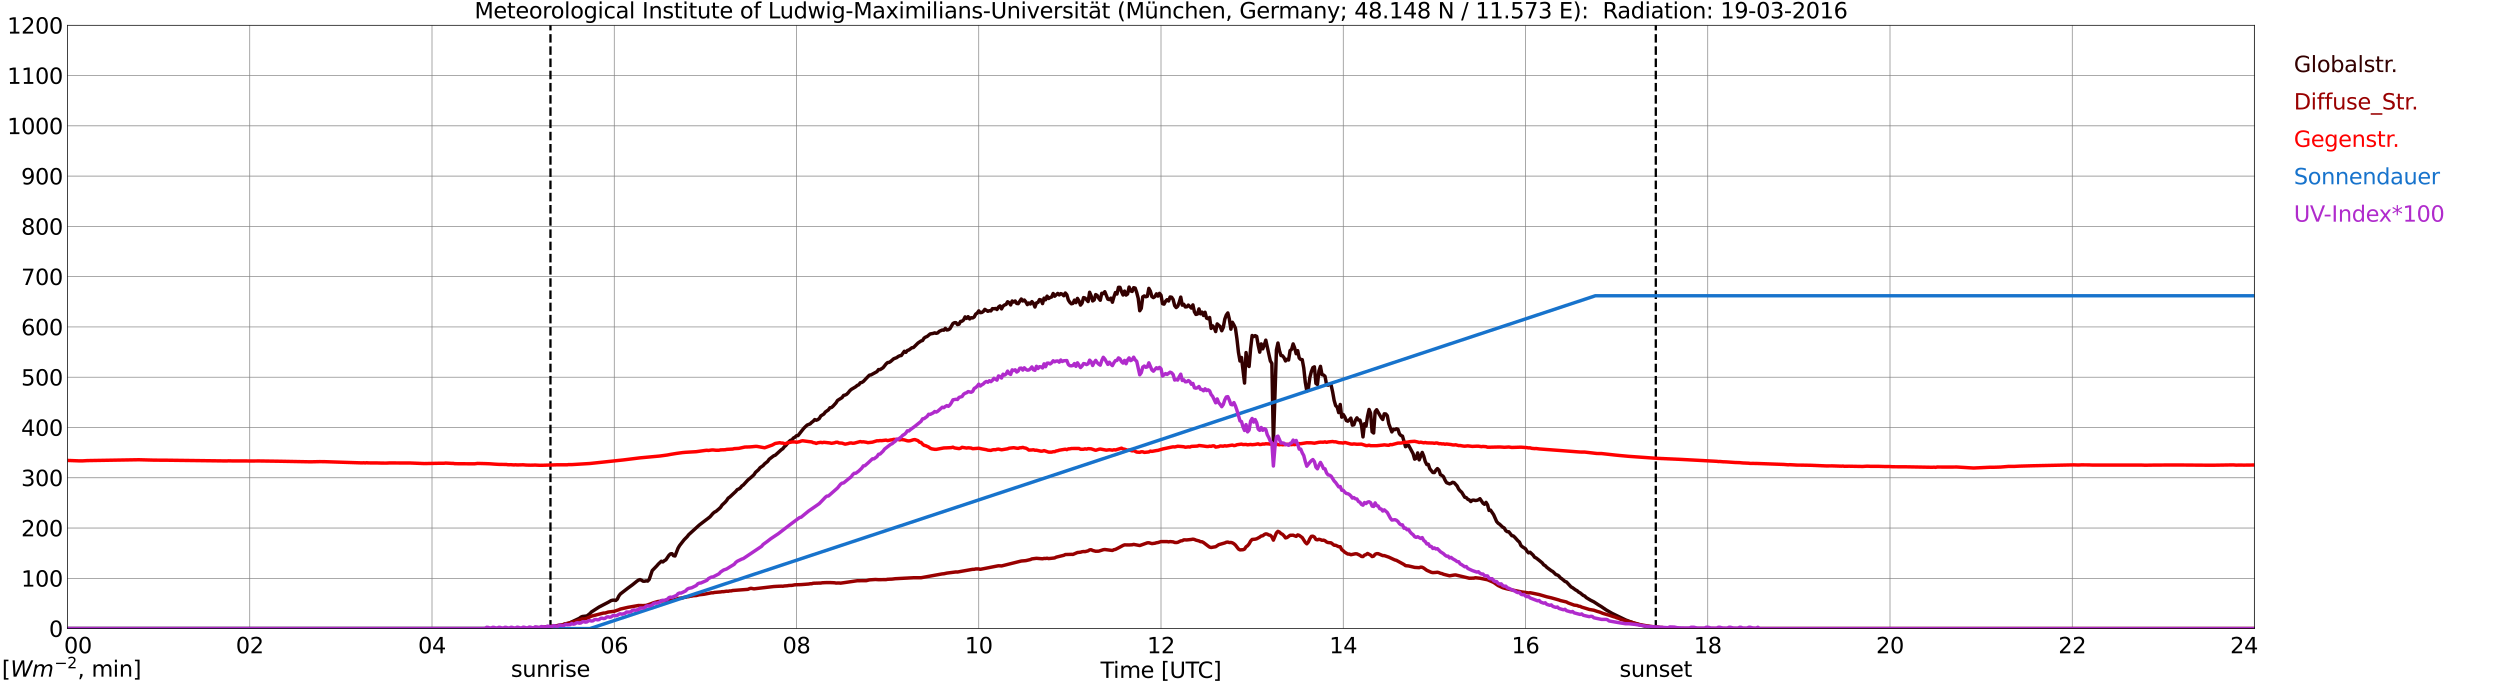 <?xml version="1.0" encoding="utf-8" standalone="no"?>
<!DOCTYPE svg PUBLIC "-//W3C//DTD SVG 1.1//EN"
  "http://www.w3.org/Graphics/SVG/1.1/DTD/svg11.dtd">
<svg xmlns:xlink="http://www.w3.org/1999/xlink" width="1085.4pt" height="296.64pt" viewBox="0 0 1085.4 296.64" xmlns="http://www.w3.org/2000/svg" version="1.1">
 <defs>
  <style type="text/css">*{stroke-linejoin: round; stroke-linecap: butt}</style>
 </defs>
 <g id="figure_1">
  <g id="patch_1">
   <path d="M 0 296.64 
L 1085.4 296.64 
L 1085.4 0 
L 0 0 
z
" style="fill: #ffffff"/>
  </g>
  <g id="axes_1">
   <g id="patch_2">
    <path d="M 29.306 272.909 
L 978.814 272.909 
L 978.814 10.976 
L 29.306 10.976 
z
" style="fill: #ffffff"/>
   </g>
   <g id="patch_3">
    <path d="M 978.814 272.909 
L 978.814 272.909 
L 978.814 10.976 
L 978.814 10.976 
z
" clip-path="url(#p9d91720a2b)" style="fill: #d3d3d3; opacity: 0.25; stroke: #d3d3d3; stroke-linejoin: miter"/>
   </g>
   <g id="matplotlib.axis_1">
    <g id="xtick_1">
     <g id="line2d_1">
      <path d="M 29.306 272.909 
L 29.306 10.976 
" clip-path="url(#p9d91720a2b)" style="fill: none; stroke: #808080; stroke-width: 0.3; stroke-linecap: square"/>
     </g>
     <g id="line2d_2"/>
     <g id="text_1">
      <!--    00 -->
      <g transform="translate(18.733 283.627) scale(0.095 -0.095)">
       <defs>
        <path id="DejaVuSans-20" transform="scale(0.016)"/>
        <path id="DejaVuSans-30" d="M 2034 4250 
Q 1547 4250 1301 3770 
Q 1056 3291 1056 2328 
Q 1056 1369 1301 889 
Q 1547 409 2034 409 
Q 2525 409 2770 889 
Q 3016 1369 3016 2328 
Q 3016 3291 2770 3770 
Q 2525 4250 2034 4250 
z
M 2034 4750 
Q 2819 4750 3233 4129 
Q 3647 3509 3647 2328 
Q 3647 1150 3233 529 
Q 2819 -91 2034 -91 
Q 1250 -91 836 529 
Q 422 1150 422 2328 
Q 422 3509 836 4129 
Q 1250 4750 2034 4750 
z
" transform="scale(0.016)"/>
       </defs>
       <use xlink:href="#DejaVuSans-20"/>
       <use xlink:href="#DejaVuSans-20" transform="translate(31.787 0)"/>
       <use xlink:href="#DejaVuSans-20" transform="translate(63.574 0)"/>
       <use xlink:href="#DejaVuSans-30" transform="translate(95.361 0)"/>
       <use xlink:href="#DejaVuSans-30" transform="translate(158.984 0)"/>
      </g>
     </g>
    </g>
    <g id="xtick_2">
     <g id="line2d_3">
      <path d="M 108.431 272.909 
L 108.431 10.976 
" clip-path="url(#p9d91720a2b)" style="fill: none; stroke: #808080; stroke-width: 0.3; stroke-linecap: square"/>
     </g>
     <g id="line2d_4"/>
     <g id="text_2">
      <!-- 02 -->
      <g transform="translate(102.387 283.627) scale(0.095 -0.095)">
       <defs>
        <path id="DejaVuSans-32" d="M 1228 531 
L 3431 531 
L 3431 0 
L 469 0 
L 469 531 
Q 828 903 1448 1529 
Q 2069 2156 2228 2338 
Q 2531 2678 2651 2914 
Q 2772 3150 2772 3378 
Q 2772 3750 2511 3984 
Q 2250 4219 1831 4219 
Q 1534 4219 1204 4116 
Q 875 4013 500 3803 
L 500 4441 
Q 881 4594 1212 4672 
Q 1544 4750 1819 4750 
Q 2544 4750 2975 4387 
Q 3406 4025 3406 3419 
Q 3406 3131 3298 2873 
Q 3191 2616 2906 2266 
Q 2828 2175 2409 1742 
Q 1991 1309 1228 531 
z
" transform="scale(0.016)"/>
       </defs>
       <use xlink:href="#DejaVuSans-30"/>
       <use xlink:href="#DejaVuSans-32" transform="translate(63.623 0)"/>
      </g>
     </g>
    </g>
    <g id="xtick_3">
     <g id="line2d_5">
      <path d="M 187.557 272.909 
L 187.557 10.976 
" clip-path="url(#p9d91720a2b)" style="fill: none; stroke: #808080; stroke-width: 0.3; stroke-linecap: square"/>
     </g>
     <g id="line2d_6"/>
     <g id="text_3">
      <!-- 04 -->
      <g transform="translate(181.513 283.627) scale(0.095 -0.095)">
       <defs>
        <path id="DejaVuSans-34" d="M 2419 4116 
L 825 1625 
L 2419 1625 
L 2419 4116 
z
M 2253 4666 
L 3047 4666 
L 3047 1625 
L 3713 1625 
L 3713 1100 
L 3047 1100 
L 3047 0 
L 2419 0 
L 2419 1100 
L 313 1100 
L 313 1709 
L 2253 4666 
z
" transform="scale(0.016)"/>
       </defs>
       <use xlink:href="#DejaVuSans-30"/>
       <use xlink:href="#DejaVuSans-34" transform="translate(63.623 0)"/>
      </g>
     </g>
    </g>
    <g id="xtick_4">
     <g id="line2d_7">
      <path d="M 266.683 272.909 
L 266.683 10.976 
" clip-path="url(#p9d91720a2b)" style="fill: none; stroke: #808080; stroke-width: 0.3; stroke-linecap: square"/>
     </g>
     <g id="line2d_8"/>
     <g id="text_4">
      <!-- 06 -->
      <g transform="translate(260.638 283.627) scale(0.095 -0.095)">
       <defs>
        <path id="DejaVuSans-36" d="M 2113 2584 
Q 1688 2584 1439 2293 
Q 1191 2003 1191 1497 
Q 1191 994 1439 701 
Q 1688 409 2113 409 
Q 2538 409 2786 701 
Q 3034 994 3034 1497 
Q 3034 2003 2786 2293 
Q 2538 2584 2113 2584 
z
M 3366 4563 
L 3366 3988 
Q 3128 4100 2886 4159 
Q 2644 4219 2406 4219 
Q 1781 4219 1451 3797 
Q 1122 3375 1075 2522 
Q 1259 2794 1537 2939 
Q 1816 3084 2150 3084 
Q 2853 3084 3261 2657 
Q 3669 2231 3669 1497 
Q 3669 778 3244 343 
Q 2819 -91 2113 -91 
Q 1303 -91 875 529 
Q 447 1150 447 2328 
Q 447 3434 972 4092 
Q 1497 4750 2381 4750 
Q 2619 4750 2861 4703 
Q 3103 4656 3366 4563 
z
" transform="scale(0.016)"/>
       </defs>
       <use xlink:href="#DejaVuSans-30"/>
       <use xlink:href="#DejaVuSans-36" transform="translate(63.623 0)"/>
      </g>
     </g>
    </g>
    <g id="xtick_5">
     <g id="line2d_9">
      <path d="M 345.808 272.909 
L 345.808 10.976 
" clip-path="url(#p9d91720a2b)" style="fill: none; stroke: #808080; stroke-width: 0.3; stroke-linecap: square"/>
     </g>
     <g id="line2d_10"/>
     <g id="text_5">
      <!-- 08 -->
      <g transform="translate(339.764 283.627) scale(0.095 -0.095)">
       <defs>
        <path id="DejaVuSans-38" d="M 2034 2216 
Q 1584 2216 1326 1975 
Q 1069 1734 1069 1313 
Q 1069 891 1326 650 
Q 1584 409 2034 409 
Q 2484 409 2743 651 
Q 3003 894 3003 1313 
Q 3003 1734 2745 1975 
Q 2488 2216 2034 2216 
z
M 1403 2484 
Q 997 2584 770 2862 
Q 544 3141 544 3541 
Q 544 4100 942 4425 
Q 1341 4750 2034 4750 
Q 2731 4750 3128 4425 
Q 3525 4100 3525 3541 
Q 3525 3141 3298 2862 
Q 3072 2584 2669 2484 
Q 3125 2378 3379 2068 
Q 3634 1759 3634 1313 
Q 3634 634 3220 271 
Q 2806 -91 2034 -91 
Q 1263 -91 848 271 
Q 434 634 434 1313 
Q 434 1759 690 2068 
Q 947 2378 1403 2484 
z
M 1172 3481 
Q 1172 3119 1398 2916 
Q 1625 2713 2034 2713 
Q 2441 2713 2670 2916 
Q 2900 3119 2900 3481 
Q 2900 3844 2670 4047 
Q 2441 4250 2034 4250 
Q 1625 4250 1398 4047 
Q 1172 3844 1172 3481 
z
" transform="scale(0.016)"/>
       </defs>
       <use xlink:href="#DejaVuSans-30"/>
       <use xlink:href="#DejaVuSans-38" transform="translate(63.623 0)"/>
      </g>
     </g>
    </g>
    <g id="xtick_6">
     <g id="line2d_11">
      <path d="M 424.934 272.909 
L 424.934 10.976 
" clip-path="url(#p9d91720a2b)" style="fill: none; stroke: #808080; stroke-width: 0.3; stroke-linecap: square"/>
     </g>
     <g id="line2d_12"/>
     <g id="text_6">
      <!-- 10 -->
      <g transform="translate(418.89 283.627) scale(0.095 -0.095)">
       <defs>
        <path id="DejaVuSans-31" d="M 794 531 
L 1825 531 
L 1825 4091 
L 703 3866 
L 703 4441 
L 1819 4666 
L 2450 4666 
L 2450 531 
L 3481 531 
L 3481 0 
L 794 0 
L 794 531 
z
" transform="scale(0.016)"/>
       </defs>
       <use xlink:href="#DejaVuSans-31"/>
       <use xlink:href="#DejaVuSans-30" transform="translate(63.623 0)"/>
      </g>
     </g>
    </g>
    <g id="xtick_7">
     <g id="line2d_13">
      <path d="M 504.06 272.909 
L 504.06 10.976 
" clip-path="url(#p9d91720a2b)" style="fill: none; stroke: #808080; stroke-width: 0.3; stroke-linecap: square"/>
     </g>
     <g id="line2d_14"/>
     <g id="text_7">
      <!-- 12 -->
      <g transform="translate(498.015 283.627) scale(0.095 -0.095)">
       <use xlink:href="#DejaVuSans-31"/>
       <use xlink:href="#DejaVuSans-32" transform="translate(63.623 0)"/>
      </g>
     </g>
    </g>
    <g id="xtick_8">
     <g id="line2d_15">
      <path d="M 583.185 272.909 
L 583.185 10.976 
" clip-path="url(#p9d91720a2b)" style="fill: none; stroke: #808080; stroke-width: 0.3; stroke-linecap: square"/>
     </g>
     <g id="line2d_16"/>
     <g id="text_8">
      <!-- 14 -->
      <g transform="translate(577.141 283.627) scale(0.095 -0.095)">
       <use xlink:href="#DejaVuSans-31"/>
       <use xlink:href="#DejaVuSans-34" transform="translate(63.623 0)"/>
      </g>
     </g>
    </g>
    <g id="xtick_9">
     <g id="line2d_17">
      <path d="M 662.311 272.909 
L 662.311 10.976 
" clip-path="url(#p9d91720a2b)" style="fill: none; stroke: #808080; stroke-width: 0.3; stroke-linecap: square"/>
     </g>
     <g id="line2d_18"/>
     <g id="text_9">
      <!-- 16 -->
      <g transform="translate(656.267 283.627) scale(0.095 -0.095)">
       <use xlink:href="#DejaVuSans-31"/>
       <use xlink:href="#DejaVuSans-36" transform="translate(63.623 0)"/>
      </g>
     </g>
    </g>
    <g id="xtick_10">
     <g id="line2d_19">
      <path d="M 741.437 272.909 
L 741.437 10.976 
" clip-path="url(#p9d91720a2b)" style="fill: none; stroke: #808080; stroke-width: 0.3; stroke-linecap: square"/>
     </g>
     <g id="line2d_20"/>
     <g id="text_10">
      <!-- 18 -->
      <g transform="translate(735.392 283.627) scale(0.095 -0.095)">
       <use xlink:href="#DejaVuSans-31"/>
       <use xlink:href="#DejaVuSans-38" transform="translate(63.623 0)"/>
      </g>
     </g>
    </g>
    <g id="xtick_11">
     <g id="line2d_21">
      <path d="M 820.562 272.909 
L 820.562 10.976 
" clip-path="url(#p9d91720a2b)" style="fill: none; stroke: #808080; stroke-width: 0.3; stroke-linecap: square"/>
     </g>
     <g id="line2d_22"/>
     <g id="text_11">
      <!-- 20 -->
      <g transform="translate(814.518 283.627) scale(0.095 -0.095)">
       <use xlink:href="#DejaVuSans-32"/>
       <use xlink:href="#DejaVuSans-30" transform="translate(63.623 0)"/>
      </g>
     </g>
    </g>
    <g id="xtick_12">
     <g id="line2d_23">
      <path d="M 899.688 272.909 
L 899.688 10.976 
" clip-path="url(#p9d91720a2b)" style="fill: none; stroke: #808080; stroke-width: 0.3; stroke-linecap: square"/>
     </g>
     <g id="line2d_24"/>
     <g id="text_12">
      <!-- 22 -->
      <g transform="translate(893.644 283.627) scale(0.095 -0.095)">
       <use xlink:href="#DejaVuSans-32"/>
       <use xlink:href="#DejaVuSans-32" transform="translate(63.623 0)"/>
      </g>
     </g>
    </g>
    <g id="xtick_13">
     <g id="line2d_25">
      <path d="M 978.814 272.909 
L 978.814 10.976 
" clip-path="url(#p9d91720a2b)" style="fill: none; stroke: #808080; stroke-width: 0.3; stroke-linecap: square"/>
     </g>
     <g id="line2d_26"/>
     <g id="text_13">
      <!-- 24    -->
      <g transform="translate(968.241 283.627) scale(0.095 -0.095)">
       <use xlink:href="#DejaVuSans-32"/>
       <use xlink:href="#DejaVuSans-34" transform="translate(63.623 0)"/>
       <use xlink:href="#DejaVuSans-20" transform="translate(127.246 0)"/>
       <use xlink:href="#DejaVuSans-20" transform="translate(159.033 0)"/>
       <use xlink:href="#DejaVuSans-20" transform="translate(190.82 0)"/>
      </g>
     </g>
    </g>
    <g id="text_14">
     <!-- Time [UTC] -->
     <g transform="translate(477.806 294.322) scale(0.095 -0.095)">
      <defs>
       <path id="DejaVuSans-54" d="M -19 4666 
L 3928 4666 
L 3928 4134 
L 2272 4134 
L 2272 0 
L 1638 0 
L 1638 4134 
L -19 4134 
L -19 4666 
z
" transform="scale(0.016)"/>
       <path id="DejaVuSans-69" d="M 603 3500 
L 1178 3500 
L 1178 0 
L 603 0 
L 603 3500 
z
M 603 4863 
L 1178 4863 
L 1178 4134 
L 603 4134 
L 603 4863 
z
" transform="scale(0.016)"/>
       <path id="DejaVuSans-6d" d="M 3328 2828 
Q 3544 3216 3844 3400 
Q 4144 3584 4550 3584 
Q 5097 3584 5394 3201 
Q 5691 2819 5691 2113 
L 5691 0 
L 5113 0 
L 5113 2094 
Q 5113 2597 4934 2840 
Q 4756 3084 4391 3084 
Q 3944 3084 3684 2787 
Q 3425 2491 3425 1978 
L 3425 0 
L 2847 0 
L 2847 2094 
Q 2847 2600 2669 2842 
Q 2491 3084 2119 3084 
Q 1678 3084 1418 2786 
Q 1159 2488 1159 1978 
L 1159 0 
L 581 0 
L 581 3500 
L 1159 3500 
L 1159 2956 
Q 1356 3278 1631 3431 
Q 1906 3584 2284 3584 
Q 2666 3584 2933 3390 
Q 3200 3197 3328 2828 
z
" transform="scale(0.016)"/>
       <path id="DejaVuSans-65" d="M 3597 1894 
L 3597 1613 
L 953 1613 
Q 991 1019 1311 708 
Q 1631 397 2203 397 
Q 2534 397 2845 478 
Q 3156 559 3463 722 
L 3463 178 
Q 3153 47 2828 -22 
Q 2503 -91 2169 -91 
Q 1331 -91 842 396 
Q 353 884 353 1716 
Q 353 2575 817 3079 
Q 1281 3584 2069 3584 
Q 2775 3584 3186 3129 
Q 3597 2675 3597 1894 
z
M 3022 2063 
Q 3016 2534 2758 2815 
Q 2500 3097 2075 3097 
Q 1594 3097 1305 2825 
Q 1016 2553 972 2059 
L 3022 2063 
z
" transform="scale(0.016)"/>
       <path id="DejaVuSans-5b" d="M 550 4863 
L 1875 4863 
L 1875 4416 
L 1125 4416 
L 1125 -397 
L 1875 -397 
L 1875 -844 
L 550 -844 
L 550 4863 
z
" transform="scale(0.016)"/>
       <path id="DejaVuSans-55" d="M 556 4666 
L 1191 4666 
L 1191 1831 
Q 1191 1081 1462 751 
Q 1734 422 2344 422 
Q 2950 422 3222 751 
Q 3494 1081 3494 1831 
L 3494 4666 
L 4128 4666 
L 4128 1753 
Q 4128 841 3676 375 
Q 3225 -91 2344 -91 
Q 1459 -91 1007 375 
Q 556 841 556 1753 
L 556 4666 
z
" transform="scale(0.016)"/>
       <path id="DejaVuSans-43" d="M 4122 4306 
L 4122 3641 
Q 3803 3938 3442 4084 
Q 3081 4231 2675 4231 
Q 1875 4231 1450 3742 
Q 1025 3253 1025 2328 
Q 1025 1406 1450 917 
Q 1875 428 2675 428 
Q 3081 428 3442 575 
Q 3803 722 4122 1019 
L 4122 359 
Q 3791 134 3420 21 
Q 3050 -91 2638 -91 
Q 1578 -91 968 557 
Q 359 1206 359 2328 
Q 359 3453 968 4101 
Q 1578 4750 2638 4750 
Q 3056 4750 3426 4639 
Q 3797 4528 4122 4306 
z
" transform="scale(0.016)"/>
       <path id="DejaVuSans-5d" d="M 1947 4863 
L 1947 -844 
L 622 -844 
L 622 -397 
L 1369 -397 
L 1369 4416 
L 622 4416 
L 622 4863 
L 1947 4863 
z
" transform="scale(0.016)"/>
      </defs>
      <use xlink:href="#DejaVuSans-54"/>
      <use xlink:href="#DejaVuSans-69" transform="translate(57.959 0)"/>
      <use xlink:href="#DejaVuSans-6d" transform="translate(85.742 0)"/>
      <use xlink:href="#DejaVuSans-65" transform="translate(183.154 0)"/>
      <use xlink:href="#DejaVuSans-20" transform="translate(244.678 0)"/>
      <use xlink:href="#DejaVuSans-5b" transform="translate(276.465 0)"/>
      <use xlink:href="#DejaVuSans-55" transform="translate(315.479 0)"/>
      <use xlink:href="#DejaVuSans-54" transform="translate(388.672 0)"/>
      <use xlink:href="#DejaVuSans-43" transform="translate(443.881 0)"/>
      <use xlink:href="#DejaVuSans-5d" transform="translate(513.705 0)"/>
     </g>
    </g>
   </g>
   <g id="matplotlib.axis_2">
    <g id="ytick_1">
     <g id="line2d_27">
      <path d="M 29.306 272.909 
L 978.814 272.909 
" clip-path="url(#p9d91720a2b)" style="fill: none; stroke: #808080; stroke-width: 0.3; stroke-linecap: square"/>
     </g>
     <g id="line2d_28"/>
     <g id="text_15">
      <!-- 0 -->
      <g transform="translate(21.261 276.518) scale(0.095 -0.095)">
       <use xlink:href="#DejaVuSans-30"/>
      </g>
     </g>
    </g>
    <g id="ytick_2">
     <g id="line2d_29">
      <path d="M 29.306 251.081 
L 978.814 251.081 
" clip-path="url(#p9d91720a2b)" style="fill: none; stroke: #808080; stroke-width: 0.3; stroke-linecap: square"/>
     </g>
     <g id="line2d_30"/>
     <g id="text_16">
      <!-- 100 -->
      <g transform="translate(9.173 254.69) scale(0.095 -0.095)">
       <use xlink:href="#DejaVuSans-31"/>
       <use xlink:href="#DejaVuSans-30" transform="translate(63.623 0)"/>
       <use xlink:href="#DejaVuSans-30" transform="translate(127.246 0)"/>
      </g>
     </g>
    </g>
    <g id="ytick_3">
     <g id="line2d_31">
      <path d="M 29.306 229.253 
L 978.814 229.253 
" clip-path="url(#p9d91720a2b)" style="fill: none; stroke: #808080; stroke-width: 0.3; stroke-linecap: square"/>
     </g>
     <g id="line2d_32"/>
     <g id="text_17">
      <!-- 200 -->
      <g transform="translate(9.173 232.863) scale(0.095 -0.095)">
       <use xlink:href="#DejaVuSans-32"/>
       <use xlink:href="#DejaVuSans-30" transform="translate(63.623 0)"/>
       <use xlink:href="#DejaVuSans-30" transform="translate(127.246 0)"/>
      </g>
     </g>
    </g>
    <g id="ytick_4">
     <g id="line2d_33">
      <path d="M 29.306 207.426 
L 978.814 207.426 
" clip-path="url(#p9d91720a2b)" style="fill: none; stroke: #808080; stroke-width: 0.3; stroke-linecap: square"/>
     </g>
     <g id="line2d_34"/>
     <g id="text_18">
      <!-- 300 -->
      <g transform="translate(9.173 211.035) scale(0.095 -0.095)">
       <defs>
        <path id="DejaVuSans-33" d="M 2597 2516 
Q 3050 2419 3304 2112 
Q 3559 1806 3559 1356 
Q 3559 666 3084 287 
Q 2609 -91 1734 -91 
Q 1441 -91 1130 -33 
Q 819 25 488 141 
L 488 750 
Q 750 597 1062 519 
Q 1375 441 1716 441 
Q 2309 441 2620 675 
Q 2931 909 2931 1356 
Q 2931 1769 2642 2001 
Q 2353 2234 1838 2234 
L 1294 2234 
L 1294 2753 
L 1863 2753 
Q 2328 2753 2575 2939 
Q 2822 3125 2822 3475 
Q 2822 3834 2567 4026 
Q 2313 4219 1838 4219 
Q 1578 4219 1281 4162 
Q 984 4106 628 3988 
L 628 4550 
Q 988 4650 1302 4700 
Q 1616 4750 1894 4750 
Q 2613 4750 3031 4423 
Q 3450 4097 3450 3541 
Q 3450 3153 3228 2886 
Q 3006 2619 2597 2516 
z
" transform="scale(0.016)"/>
       </defs>
       <use xlink:href="#DejaVuSans-33"/>
       <use xlink:href="#DejaVuSans-30" transform="translate(63.623 0)"/>
       <use xlink:href="#DejaVuSans-30" transform="translate(127.246 0)"/>
      </g>
     </g>
    </g>
    <g id="ytick_5">
     <g id="line2d_35">
      <path d="M 29.306 185.598 
L 978.814 185.598 
" clip-path="url(#p9d91720a2b)" style="fill: none; stroke: #808080; stroke-width: 0.3; stroke-linecap: square"/>
     </g>
     <g id="line2d_36"/>
     <g id="text_19">
      <!-- 400 -->
      <g transform="translate(9.173 189.207) scale(0.095 -0.095)">
       <use xlink:href="#DejaVuSans-34"/>
       <use xlink:href="#DejaVuSans-30" transform="translate(63.623 0)"/>
       <use xlink:href="#DejaVuSans-30" transform="translate(127.246 0)"/>
      </g>
     </g>
    </g>
    <g id="ytick_6">
     <g id="line2d_37">
      <path d="M 29.306 163.77 
L 978.814 163.77 
" clip-path="url(#p9d91720a2b)" style="fill: none; stroke: #808080; stroke-width: 0.3; stroke-linecap: square"/>
     </g>
     <g id="line2d_38"/>
     <g id="text_20">
      <!-- 500 -->
      <g transform="translate(9.173 167.379) scale(0.095 -0.095)">
       <defs>
        <path id="DejaVuSans-35" d="M 691 4666 
L 3169 4666 
L 3169 4134 
L 1269 4134 
L 1269 2991 
Q 1406 3038 1543 3061 
Q 1681 3084 1819 3084 
Q 2600 3084 3056 2656 
Q 3513 2228 3513 1497 
Q 3513 744 3044 326 
Q 2575 -91 1722 -91 
Q 1428 -91 1123 -41 
Q 819 9 494 109 
L 494 744 
Q 775 591 1075 516 
Q 1375 441 1709 441 
Q 2250 441 2565 725 
Q 2881 1009 2881 1497 
Q 2881 1984 2565 2268 
Q 2250 2553 1709 2553 
Q 1456 2553 1204 2497 
Q 953 2441 691 2322 
L 691 4666 
z
" transform="scale(0.016)"/>
       </defs>
       <use xlink:href="#DejaVuSans-35"/>
       <use xlink:href="#DejaVuSans-30" transform="translate(63.623 0)"/>
       <use xlink:href="#DejaVuSans-30" transform="translate(127.246 0)"/>
      </g>
     </g>
    </g>
    <g id="ytick_7">
     <g id="line2d_39">
      <path d="M 29.306 141.942 
L 978.814 141.942 
" clip-path="url(#p9d91720a2b)" style="fill: none; stroke: #808080; stroke-width: 0.3; stroke-linecap: square"/>
     </g>
     <g id="line2d_40"/>
     <g id="text_21">
      <!-- 600 -->
      <g transform="translate(9.173 145.551) scale(0.095 -0.095)">
       <use xlink:href="#DejaVuSans-36"/>
       <use xlink:href="#DejaVuSans-30" transform="translate(63.623 0)"/>
       <use xlink:href="#DejaVuSans-30" transform="translate(127.246 0)"/>
      </g>
     </g>
    </g>
    <g id="ytick_8">
     <g id="line2d_41">
      <path d="M 29.306 120.114 
L 978.814 120.114 
" clip-path="url(#p9d91720a2b)" style="fill: none; stroke: #808080; stroke-width: 0.3; stroke-linecap: square"/>
     </g>
     <g id="line2d_42"/>
     <g id="text_22">
      <!-- 700 -->
      <g transform="translate(9.173 123.724) scale(0.095 -0.095)">
       <defs>
        <path id="DejaVuSans-37" d="M 525 4666 
L 3525 4666 
L 3525 4397 
L 1831 0 
L 1172 0 
L 2766 4134 
L 525 4134 
L 525 4666 
z
" transform="scale(0.016)"/>
       </defs>
       <use xlink:href="#DejaVuSans-37"/>
       <use xlink:href="#DejaVuSans-30" transform="translate(63.623 0)"/>
       <use xlink:href="#DejaVuSans-30" transform="translate(127.246 0)"/>
      </g>
     </g>
    </g>
    <g id="ytick_9">
     <g id="line2d_43">
      <path d="M 29.306 98.287 
L 978.814 98.287 
" clip-path="url(#p9d91720a2b)" style="fill: none; stroke: #808080; stroke-width: 0.3; stroke-linecap: square"/>
     </g>
     <g id="line2d_44"/>
     <g id="text_23">
      <!-- 800 -->
      <g transform="translate(9.173 101.896) scale(0.095 -0.095)">
       <use xlink:href="#DejaVuSans-38"/>
       <use xlink:href="#DejaVuSans-30" transform="translate(63.623 0)"/>
       <use xlink:href="#DejaVuSans-30" transform="translate(127.246 0)"/>
      </g>
     </g>
    </g>
    <g id="ytick_10">
     <g id="line2d_45">
      <path d="M 29.306 76.459 
L 978.814 76.459 
" clip-path="url(#p9d91720a2b)" style="fill: none; stroke: #808080; stroke-width: 0.3; stroke-linecap: square"/>
     </g>
     <g id="line2d_46"/>
     <g id="text_24">
      <!-- 900 -->
      <g transform="translate(9.173 80.068) scale(0.095 -0.095)">
       <defs>
        <path id="DejaVuSans-39" d="M 703 97 
L 703 672 
Q 941 559 1184 500 
Q 1428 441 1663 441 
Q 2288 441 2617 861 
Q 2947 1281 2994 2138 
Q 2813 1869 2534 1725 
Q 2256 1581 1919 1581 
Q 1219 1581 811 2004 
Q 403 2428 403 3163 
Q 403 3881 828 4315 
Q 1253 4750 1959 4750 
Q 2769 4750 3195 4129 
Q 3622 3509 3622 2328 
Q 3622 1225 3098 567 
Q 2575 -91 1691 -91 
Q 1453 -91 1209 -44 
Q 966 3 703 97 
z
M 1959 2075 
Q 2384 2075 2632 2365 
Q 2881 2656 2881 3163 
Q 2881 3666 2632 3958 
Q 2384 4250 1959 4250 
Q 1534 4250 1286 3958 
Q 1038 3666 1038 3163 
Q 1038 2656 1286 2365 
Q 1534 2075 1959 2075 
z
" transform="scale(0.016)"/>
       </defs>
       <use xlink:href="#DejaVuSans-39"/>
       <use xlink:href="#DejaVuSans-30" transform="translate(63.623 0)"/>
       <use xlink:href="#DejaVuSans-30" transform="translate(127.246 0)"/>
      </g>
     </g>
    </g>
    <g id="ytick_11">
     <g id="line2d_47">
      <path d="M 29.306 54.631 
L 978.814 54.631 
" clip-path="url(#p9d91720a2b)" style="fill: none; stroke: #808080; stroke-width: 0.3; stroke-linecap: square"/>
     </g>
     <g id="line2d_48"/>
     <g id="text_25">
      <!-- 1000 -->
      <g transform="translate(3.128 58.24) scale(0.095 -0.095)">
       <use xlink:href="#DejaVuSans-31"/>
       <use xlink:href="#DejaVuSans-30" transform="translate(63.623 0)"/>
       <use xlink:href="#DejaVuSans-30" transform="translate(127.246 0)"/>
       <use xlink:href="#DejaVuSans-30" transform="translate(190.869 0)"/>
      </g>
     </g>
    </g>
    <g id="ytick_12">
     <g id="line2d_49">
      <path d="M 29.306 32.803 
L 978.814 32.803 
" clip-path="url(#p9d91720a2b)" style="fill: none; stroke: #808080; stroke-width: 0.3; stroke-linecap: square"/>
     </g>
     <g id="line2d_50"/>
     <g id="text_26">
      <!-- 1100 -->
      <g transform="translate(3.128 36.413) scale(0.095 -0.095)">
       <use xlink:href="#DejaVuSans-31"/>
       <use xlink:href="#DejaVuSans-31" transform="translate(63.623 0)"/>
       <use xlink:href="#DejaVuSans-30" transform="translate(127.246 0)"/>
       <use xlink:href="#DejaVuSans-30" transform="translate(190.869 0)"/>
      </g>
     </g>
    </g>
    <g id="ytick_13">
     <g id="line2d_51">
      <path d="M 29.306 10.976 
L 978.814 10.976 
" clip-path="url(#p9d91720a2b)" style="fill: none; stroke: #808080; stroke-width: 0.3; stroke-linecap: square"/>
     </g>
     <g id="line2d_52"/>
     <g id="text_27">
      <!-- 1200 -->
      <g transform="translate(3.128 14.585) scale(0.095 -0.095)">
       <use xlink:href="#DejaVuSans-31"/>
       <use xlink:href="#DejaVuSans-32" transform="translate(63.623 0)"/>
       <use xlink:href="#DejaVuSans-30" transform="translate(127.246 0)"/>
       <use xlink:href="#DejaVuSans-30" transform="translate(190.869 0)"/>
      </g>
     </g>
    </g>
   </g>
   <g id="line2d_53">
    <path d="M 238.989 272.909 
L 238.989 10.976 
" clip-path="url(#p9d91720a2b)" style="fill: none; stroke-dasharray: 3.7,1.6; stroke-dashoffset: 0; stroke: #000000"/>
   </g>
   <g id="line2d_54">
    <path d="M 718.886 272.909 
L 718.886 10.976 
" clip-path="url(#p9d91720a2b)" style="fill: none; stroke-dasharray: 3.7,1.6; stroke-dashoffset: 0; stroke: #000000"/>
   </g>
   <g id="line2d_55">
    <path d="M 29.306 272.909 
L 231.076 272.909 
L 231.736 272.518 
L 235.033 272.459 
L 238.329 272.103 
L 239.648 271.955 
L 244.264 271.274 
L 245.583 270.8 
L 246.901 270.621 
L 251.517 268.46 
L 252.176 267.956 
L 252.836 267.661 
L 254.814 267.423 
L 256.133 266.387 
L 256.792 265.675 
L 260.089 263.545 
L 264.045 261.499 
L 265.364 260.729 
L 266.023 260.583 
L 266.683 260.552 
L 267.342 260.701 
L 268.002 260.137 
L 268.661 258.775 
L 269.32 257.887 
L 272.617 255.34 
L 274.595 253.888 
L 276.573 252.288 
L 277.233 251.845 
L 277.892 251.638 
L 278.552 251.904 
L 279.211 252.349 
L 279.87 252.349 
L 280.53 252.17 
L 281.189 252.288 
L 281.849 251.579 
L 283.167 247.728 
L 285.145 245.685 
L 285.805 244.915 
L 287.124 243.671 
L 287.783 243.967 
L 288.442 243.433 
L 289.102 243.048 
L 290.42 241.095 
L 291.08 240.473 
L 291.739 240.383 
L 292.399 241.241 
L 293.058 241.39 
L 294.377 238.013 
L 295.036 236.889 
L 297.014 234.341 
L 298.333 233.008 
L 298.992 232.15 
L 303.608 227.944 
L 308.224 224.418 
L 309.543 222.908 
L 310.202 222.347 
L 310.861 222.02 
L 312.18 220.895 
L 312.839 220.273 
L 313.499 219.267 
L 314.818 218.051 
L 315.477 217.281 
L 316.136 216.274 
L 316.796 215.831 
L 319.433 213.371 
L 320.093 212.573 
L 320.752 212.306 
L 321.411 211.833 
L 322.071 211.003 
L 322.73 210.558 
L 324.708 208.397 
L 326.027 207.301 
L 327.346 206.116 
L 328.005 205.079 
L 329.324 203.924 
L 329.983 203.067 
L 331.302 202.148 
L 331.961 201.377 
L 333.28 200.34 
L 333.94 199.393 
L 335.918 197.882 
L 336.577 197.647 
L 339.215 195.248 
L 339.874 194.803 
L 340.533 193.943 
L 341.193 193.382 
L 342.512 191.751 
L 343.171 191.19 
L 343.83 190.983 
L 344.49 190.153 
L 345.149 189.826 
L 345.808 189.175 
L 346.468 189.116 
L 348.446 186.597 
L 349.105 185.799 
L 350.424 184.554 
L 351.743 184.022 
L 352.402 183.371 
L 353.062 182.895 
L 353.721 182.156 
L 354.38 182.452 
L 355.04 182.186 
L 355.699 181.712 
L 356.359 180.586 
L 357.677 179.757 
L 358.337 178.868 
L 359.655 177.949 
L 360.315 177.033 
L 360.974 176.943 
L 361.634 176.38 
L 362.952 174.928 
L 363.612 173.863 
L 365.59 172.619 
L 366.249 171.672 
L 366.909 171.523 
L 367.568 171.198 
L 368.227 170.545 
L 368.887 169.716 
L 369.546 169.094 
L 371.524 167.911 
L 372.184 167.317 
L 372.843 167.081 
L 373.502 166.193 
L 374.162 166.044 
L 374.821 165.63 
L 376.14 164.237 
L 377.459 162.875 
L 378.118 162.786 
L 380.756 161.336 
L 381.415 160.446 
L 382.074 160.507 
L 383.393 159.647 
L 384.712 157.988 
L 385.371 157.396 
L 386.031 157.337 
L 386.69 156.923 
L 388.009 155.768 
L 389.328 155.264 
L 389.987 154.76 
L 390.646 154.465 
L 391.306 154.345 
L 392.624 152.509 
L 393.284 152.983 
L 393.943 152.153 
L 394.603 151.946 
L 395.921 150.97 
L 396.581 150.881 
L 397.899 149.578 
L 398.559 148.925 
L 399.878 148.037 
L 400.537 147.829 
L 401.196 146.792 
L 401.856 146.349 
L 402.515 146.083 
L 403.834 144.987 
L 405.153 144.749 
L 405.812 144.514 
L 406.471 144.721 
L 407.131 144.514 
L 407.79 143.861 
L 409.109 143.269 
L 409.768 143.357 
L 410.428 142.558 
L 411.087 143.269 
L 411.746 143.149 
L 412.406 142.737 
L 413.725 140.456 
L 414.384 140.1 
L 415.043 140.1 
L 415.703 140.929 
L 416.362 140.75 
L 417.022 139.567 
L 417.681 139.447 
L 418.34 138.915 
L 419 137.583 
L 419.659 138.234 
L 420.318 137.494 
L 420.978 138.472 
L 421.637 137.937 
L 422.297 138.026 
L 422.956 137.612 
L 423.615 136.367 
L 424.275 135.924 
L 424.934 134.977 
L 425.593 135.745 
L 426.253 135.658 
L 426.912 135.213 
L 427.572 134.324 
L 428.89 135.154 
L 429.55 134.888 
L 430.209 134.977 
L 430.869 133.999 
L 431.528 134.058 
L 432.187 133.94 
L 432.847 134.383 
L 433.506 133.318 
L 434.165 132.814 
L 434.825 134.117 
L 435.484 132.903 
L 436.144 132.399 
L 436.803 132.163 
L 437.462 131.007 
L 438.122 131.393 
L 438.781 132.399 
L 439.44 130.681 
L 440.1 131.155 
L 440.759 130.681 
L 441.419 131.749 
L 442.078 131.836 
L 443.397 129.823 
L 444.056 130.681 
L 444.716 130.267 
L 445.375 131.068 
L 446.034 132.251 
L 446.694 131.541 
L 447.353 131.984 
L 448.012 130.948 
L 448.672 131.688 
L 449.331 133.288 
L 449.991 131.511 
L 450.65 131.303 
L 451.309 130.059 
L 451.969 130.238 
L 452.628 131.808 
L 453.287 129.437 
L 453.947 130.149 
L 454.606 128.579 
L 455.266 129.586 
L 455.925 129.171 
L 456.584 128.935 
L 457.244 127.425 
L 457.903 128.608 
L 459.222 127.394 
L 459.881 128.047 
L 460.541 127.484 
L 461.2 127.75 
L 461.859 128.4 
L 462.519 127.217 
L 463.178 127.986 
L 463.838 130.267 
L 464.497 131.273 
L 465.156 131.895 
L 465.816 131.718 
L 466.475 130.297 
L 467.134 131.393 
L 467.794 129.557 
L 468.453 130.653 
L 469.113 132.458 
L 469.772 131.629 
L 470.431 129.201 
L 471.091 129.409 
L 472.409 130.919 
L 473.069 126.89 
L 473.728 128.459 
L 474.388 130.653 
L 475.047 130.208 
L 475.706 127.898 
L 476.366 128.282 
L 477.025 129.496 
L 477.685 130.356 
L 478.344 127.335 
L 479.003 127.453 
L 479.663 126.654 
L 480.981 129.882 
L 481.641 130.09 
L 482.3 129.437 
L 482.96 131.214 
L 483.619 128.874 
L 484.278 127.01 
L 484.938 127.66 
L 485.597 124.757 
L 486.256 124.757 
L 486.916 126.624 
L 487.575 128.075 
L 488.235 126.388 
L 488.894 128.106 
L 489.553 127.632 
L 490.213 124.639 
L 490.872 126.298 
L 491.532 126.536 
L 492.191 124.906 
L 492.85 125.085 
L 493.51 126.979 
L 494.169 129.527 
L 494.828 134.916 
L 495.488 133.881 
L 496.147 128.874 
L 496.807 128.49 
L 497.466 128.846 
L 498.125 128.638 
L 498.785 125.203 
L 499.444 126.416 
L 500.103 128.756 
L 500.763 129.201 
L 501.422 128.756 
L 502.082 127.571 
L 502.741 128.549 
L 503.4 127.363 
L 504.06 128.165 
L 504.719 131.836 
L 505.379 132.043 
L 506.038 130.799 
L 506.697 130.118 
L 507.357 130.681 
L 508.016 128.935 
L 508.675 129.053 
L 509.335 130.059 
L 509.994 132.696 
L 510.654 133.525 
L 511.313 132.962 
L 511.972 131.273 
L 512.632 128.994 
L 513.291 132.489 
L 513.95 132.102 
L 514.61 133.259 
L 515.269 133.198 
L 515.929 132.458 
L 517.247 133.761 
L 517.907 132.371 
L 518.566 135.361 
L 519.226 136.516 
L 519.885 136.339 
L 520.544 134.117 
L 521.204 136.25 
L 521.863 135.51 
L 522.522 136.961 
L 523.182 135.569 
L 523.841 138.116 
L 524.501 138.382 
L 525.16 137.85 
L 525.819 142.588 
L 526.479 141.462 
L 527.138 142.233 
L 527.797 143.95 
L 528.457 140.633 
L 529.776 141.818 
L 530.435 143.595 
L 531.094 142.143 
L 531.754 138.559 
L 532.413 136.782 
L 533.073 135.865 
L 533.732 138.531 
L 534.391 142.914 
L 535.051 139.923 
L 535.71 141.078 
L 536.369 142.468 
L 537.029 147.12 
L 537.688 152.983 
L 538.348 156.744 
L 539.007 155.205 
L 540.326 166.311 
L 540.985 153.072 
L 541.644 158.374 
L 542.304 159.114 
L 542.963 151.385 
L 543.623 145.668 
L 544.282 146.142 
L 544.941 145.727 
L 545.601 146.052 
L 546.26 149.874 
L 546.919 152.895 
L 547.579 149.311 
L 548.238 151.444 
L 548.898 149.785 
L 549.557 147.681 
L 551.535 156.715 
L 552.195 157.78 
L 552.854 192.493 
L 554.173 151.918 
L 554.832 148.925 
L 555.491 152.243 
L 556.151 154.345 
L 556.81 154.465 
L 557.47 155.294 
L 558.129 156.715 
L 558.788 155.975 
L 559.448 156.301 
L 560.107 152.212 
L 560.766 151.68 
L 561.426 149.311 
L 562.085 151.029 
L 562.745 153.576 
L 563.404 152.243 
L 564.063 155.441 
L 564.723 156.063 
L 565.382 156.152 
L 566.042 159.795 
L 566.701 165.927 
L 567.36 169.746 
L 568.02 168.769 
L 568.679 163.912 
L 569.338 161.336 
L 569.998 159.618 
L 570.657 159.263 
L 571.317 166.459 
L 571.976 166.933 
L 572.635 161.039 
L 573.295 159.055 
L 573.954 162.639 
L 574.613 162.816 
L 575.273 163.379 
L 575.932 166.963 
L 576.592 167.23 
L 577.251 166.756 
L 577.91 167.171 
L 578.57 170.131 
L 579.229 173.833 
L 579.889 176.114 
L 580.548 176.736 
L 581.207 179.135 
L 581.867 175.612 
L 582.526 181.119 
L 583.185 179.964 
L 583.845 181.001 
L 584.504 182.57 
L 585.164 182.867 
L 585.823 182.304 
L 586.482 181.533 
L 587.142 184.585 
L 587.801 184.406 
L 588.46 182.452 
L 589.12 181.416 
L 589.779 182.363 
L 590.439 182.393 
L 591.098 184.644 
L 591.757 189.68 
L 592.417 183.963 
L 593.076 185 
L 593.736 180.704 
L 594.395 177.773 
L 595.054 179.401 
L 595.714 187.457 
L 596.373 187.99 
L 597.032 178.72 
L 597.692 177.89 
L 599.67 181.326 
L 600.329 182.127 
L 600.989 179.667 
L 601.648 179.728 
L 602.307 180.497 
L 602.967 184.022 
L 604.286 187.516 
L 604.945 186.392 
L 605.604 186.539 
L 606.264 186.154 
L 606.923 186.362 
L 607.582 188.376 
L 608.242 189.086 
L 608.901 189.352 
L 610.22 193.943 
L 610.879 193.499 
L 611.539 193.292 
L 613.517 196.994 
L 614.176 199.334 
L 614.836 198.978 
L 615.495 196.638 
L 616.154 199.659 
L 617.473 196.431 
L 618.133 198.031 
L 618.792 200.371 
L 619.451 201.702 
L 620.111 201.615 
L 620.77 203.54 
L 622.089 205.138 
L 622.748 205.169 
L 623.408 204.132 
L 624.067 203.451 
L 624.726 204.132 
L 625.386 206.116 
L 626.045 206.413 
L 626.705 206.976 
L 627.364 208.425 
L 628.023 209.552 
L 629.342 210.084 
L 630.001 209.848 
L 630.661 209.403 
L 631.32 209.552 
L 632.639 211.003 
L 633.298 212.365 
L 633.958 213.136 
L 634.617 213.727 
L 635.936 215.89 
L 636.595 216.039 
L 637.255 216.779 
L 637.914 217.045 
L 638.573 217.757 
L 639.233 217.163 
L 639.892 217.135 
L 640.552 217.311 
L 641.211 217.222 
L 641.87 216.986 
L 642.53 216.512 
L 643.848 218.466 
L 644.508 218.94 
L 645.167 218.11 
L 645.827 219.178 
L 646.486 221.605 
L 647.145 221.487 
L 648.464 223.443 
L 649.783 226.433 
L 650.442 227.173 
L 651.102 227.618 
L 652.42 228.891 
L 653.08 229.218 
L 653.739 230.373 
L 654.399 230.847 
L 655.058 230.875 
L 656.377 232.565 
L 657.036 232.682 
L 657.695 233.305 
L 659.014 234.784 
L 659.674 235.348 
L 660.333 236.858 
L 660.992 237.421 
L 662.311 238.251 
L 662.97 239.316 
L 663.63 240.027 
L 664.289 239.761 
L 665.608 241.005 
L 666.267 241.953 
L 666.927 242.25 
L 668.246 243.286 
L 669.564 244.382 
L 670.224 245.24 
L 670.883 245.596 
L 671.542 246.307 
L 673.521 247.787 
L 674.18 248.143 
L 675.499 249.446 
L 676.158 249.654 
L 676.817 250.097 
L 677.477 250.898 
L 678.136 251.312 
L 679.455 252.437 
L 680.114 252.674 
L 682.092 254.807 
L 682.752 255.163 
L 684.071 256.139 
L 684.73 256.466 
L 685.389 257.088 
L 686.049 257.413 
L 687.368 258.509 
L 688.027 258.775 
L 688.686 259.456 
L 690.664 260.642 
L 691.983 261.292 
L 693.961 262.595 
L 695.28 263.396 
L 697.258 264.758 
L 698.577 265.529 
L 699.896 266.297 
L 705.83 269.172 
L 709.786 270.682 
L 715.062 272.014 
L 715.721 271.985 
L 717.04 272.221 
L 717.699 272.193 
L 718.358 272.339 
L 720.337 272.518 
L 720.996 272.695 
L 722.315 272.667 
L 730.227 272.909 
L 978.154 272.909 
L 978.154 272.909 
" clip-path="url(#p9d91720a2b)" style="fill: none; stroke: #330000; stroke-width: 1.5; stroke-linecap: square"/>
   </g>
   <g id="line2d_56">
    <path d="M 29.306 272.909 
L 231.076 272.909 
L 231.736 272.66 
L 232.395 272.66 
L 233.054 272.536 
L 233.714 272.577 
L 235.692 272.409 
L 237.67 272.199 
L 243.604 271.401 
L 249.539 269.849 
L 252.836 268.672 
L 253.495 268.716 
L 254.155 268.631 
L 254.814 268.421 
L 256.792 267.498 
L 262.067 266.153 
L 262.726 266.153 
L 264.045 265.734 
L 266.683 265.398 
L 268.661 264.728 
L 269.32 264.433 
L 272.617 263.678 
L 277.233 262.879 
L 279.211 262.923 
L 280.53 262.837 
L 282.508 262.167 
L 283.827 261.663 
L 285.805 261.117 
L 286.464 261.076 
L 287.124 260.908 
L 288.442 260.823 
L 289.761 260.572 
L 290.42 260.445 
L 292.399 260.487 
L 293.717 260.109 
L 294.377 259.858 
L 296.355 259.563 
L 297.014 259.354 
L 297.674 259.312 
L 298.333 259.103 
L 298.992 259.059 
L 299.652 258.85 
L 300.311 258.808 
L 300.971 258.64 
L 302.289 258.557 
L 303.608 258.221 
L 305.586 258.011 
L 308.883 257.381 
L 309.543 257.381 
L 310.202 257.212 
L 312.839 257.003 
L 313.499 256.876 
L 314.158 256.876 
L 315.477 256.667 
L 316.136 256.71 
L 316.796 256.542 
L 317.455 256.542 
L 318.114 256.374 
L 324.708 255.87 
L 325.368 255.575 
L 326.027 255.407 
L 327.346 255.661 
L 328.665 255.492 
L 335.918 254.652 
L 337.236 254.569 
L 339.215 254.484 
L 339.874 254.528 
L 340.533 254.401 
L 341.852 254.316 
L 342.512 254.191 
L 343.83 254.148 
L 345.149 253.897 
L 347.787 253.814 
L 351.083 253.561 
L 351.743 253.436 
L 352.402 253.436 
L 353.062 253.225 
L 355.699 253.142 
L 356.359 253.142 
L 357.018 253.015 
L 358.996 252.932 
L 360.315 252.932 
L 362.293 253.015 
L 362.952 253.142 
L 364.271 253.1 
L 364.93 253.183 
L 370.206 252.428 
L 372.184 252.133 
L 376.14 252.092 
L 377.459 251.756 
L 380.096 251.587 
L 381.415 251.673 
L 384.712 251.631 
L 385.371 251.504 
L 387.349 251.419 
L 388.668 251.253 
L 396.581 250.832 
L 399.878 250.832 
L 409.109 249.154 
L 409.768 249.112 
L 411.087 248.818 
L 415.043 248.313 
L 415.703 248.357 
L 417.022 248.104 
L 422.297 247.18 
L 422.956 247.18 
L 423.615 247.012 
L 424.934 247.012 
L 425.593 247.18 
L 433.506 245.628 
L 434.825 245.711 
L 443.397 243.57 
L 445.375 243.402 
L 447.353 242.941 
L 448.012 242.647 
L 449.991 242.396 
L 452.628 242.605 
L 453.287 242.437 
L 453.947 242.479 
L 454.606 242.354 
L 455.266 242.522 
L 457.244 242.311 
L 457.903 242.228 
L 458.563 241.892 
L 461.859 241.095 
L 462.519 240.759 
L 465.156 240.674 
L 465.816 240.717 
L 467.794 239.877 
L 469.113 239.75 
L 469.772 239.541 
L 470.431 239.458 
L 471.091 239.499 
L 472.409 239.163 
L 473.069 238.744 
L 473.728 238.659 
L 474.388 238.995 
L 475.706 239.331 
L 477.025 239.29 
L 479.003 238.659 
L 479.663 238.576 
L 482.96 238.995 
L 483.619 238.659 
L 484.278 238.534 
L 485.597 237.862 
L 487.575 236.812 
L 488.235 236.561 
L 490.213 236.603 
L 491.532 236.52 
L 492.191 236.352 
L 494.828 236.854 
L 498.125 235.679 
L 498.785 235.638 
L 500.103 236.016 
L 501.422 235.847 
L 502.082 235.638 
L 502.741 235.553 
L 504.06 235.134 
L 506.697 235.134 
L 507.357 235.26 
L 508.016 235.134 
L 509.335 235.26 
L 509.994 235.511 
L 510.654 235.553 
L 511.313 235.47 
L 512.632 234.839 
L 513.291 234.756 
L 513.95 234.378 
L 515.269 234.42 
L 517.247 234.21 
L 517.907 234.084 
L 518.566 234.21 
L 519.226 234.503 
L 520.544 234.839 
L 521.204 235.175 
L 521.863 235.217 
L 522.522 235.553 
L 524.501 237.065 
L 525.16 237.526 
L 525.819 237.694 
L 527.797 237.358 
L 529.116 236.476 
L 531.754 235.721 
L 532.413 235.428 
L 533.073 235.343 
L 533.732 235.553 
L 534.391 235.511 
L 535.051 235.679 
L 535.71 236.057 
L 536.369 236.644 
L 537.688 238.366 
L 538.348 238.744 
L 539.666 238.659 
L 540.326 238.408 
L 540.985 237.399 
L 541.644 236.939 
L 542.304 236.14 
L 542.963 234.924 
L 543.623 234.21 
L 544.941 234.084 
L 545.601 233.916 
L 546.919 233.202 
L 547.579 232.7 
L 548.238 232.615 
L 548.898 232.069 
L 549.557 231.774 
L 550.216 231.901 
L 550.876 232.279 
L 551.535 232.405 
L 552.195 233.119 
L 552.854 234.503 
L 554.173 231.355 
L 554.832 230.683 
L 555.491 231.019 
L 556.151 231.65 
L 556.81 231.986 
L 557.47 232.656 
L 558.129 233.538 
L 558.788 233.37 
L 560.107 232.405 
L 561.426 232.364 
L 562.745 232.866 
L 563.404 232.237 
L 564.063 232.447 
L 565.382 233.411 
L 566.701 235.47 
L 567.36 236.098 
L 568.02 235.343 
L 568.679 233.874 
L 569.338 232.866 
L 569.998 232.783 
L 570.657 233.16 
L 571.317 234.21 
L 571.976 234.378 
L 572.635 234.125 
L 573.295 234.293 
L 573.954 234.588 
L 574.613 234.503 
L 575.273 234.756 
L 575.932 235.302 
L 576.592 235.553 
L 577.91 235.679 
L 579.229 236.729 
L 579.889 236.729 
L 581.207 237.358 
L 581.867 237.358 
L 582.526 238.659 
L 583.185 239.122 
L 583.845 239.75 
L 585.164 240.549 
L 585.823 240.549 
L 586.482 240.842 
L 588.46 240.423 
L 589.12 240.464 
L 590.439 241.095 
L 591.098 241.597 
L 591.757 241.641 
L 592.417 241.01 
L 593.076 240.8 
L 593.736 240.296 
L 595.054 241.01 
L 595.714 241.641 
L 596.373 241.472 
L 597.032 240.632 
L 597.692 240.381 
L 598.351 240.381 
L 600.329 241.219 
L 600.989 241.219 
L 602.967 241.892 
L 604.945 242.815 
L 605.604 243.11 
L 606.264 243.278 
L 609.561 245.083 
L 610.22 245.585 
L 611.539 245.711 
L 613.517 246.174 
L 614.176 246.342 
L 616.154 246.467 
L 616.814 246.216 
L 617.473 246.299 
L 618.133 246.635 
L 619.451 247.6 
L 620.77 248.189 
L 621.429 248.481 
L 622.089 248.608 
L 623.408 248.525 
L 624.067 248.44 
L 624.726 248.608 
L 625.386 248.903 
L 626.045 249.027 
L 626.705 249.322 
L 629.342 249.994 
L 631.32 249.658 
L 631.98 249.616 
L 637.914 251.042 
L 639.892 251 
L 640.552 250.832 
L 642.53 251.042 
L 645.827 251.714 
L 648.464 252.847 
L 650.442 254.233 
L 652.42 255.156 
L 654.399 255.702 
L 659.674 256.793 
L 660.992 257.044 
L 662.311 257.212 
L 663.63 257.422 
L 664.289 257.339 
L 665.608 257.59 
L 668.246 258.136 
L 671.542 259.103 
L 673.521 259.563 
L 676.817 260.487 
L 677.477 260.74 
L 679.455 261.2 
L 680.114 261.368 
L 680.774 261.746 
L 682.752 262.46 
L 683.411 262.713 
L 684.73 262.879 
L 685.389 263.174 
L 686.049 263.259 
L 686.708 263.593 
L 688.686 264.182 
L 690.005 264.601 
L 691.983 264.937 
L 693.302 265.398 
L 694.621 265.775 
L 695.939 266.321 
L 698.577 267.079 
L 700.555 267.749 
L 701.215 267.917 
L 701.874 268.211 
L 702.533 268.38 
L 703.852 268.967 
L 710.446 270.73 
L 711.765 271.149 
L 712.424 271.232 
L 713.083 271.444 
L 713.743 271.486 
L 715.062 271.737 
L 716.38 271.905 
L 717.699 272.073 
L 719.677 272.241 
L 720.996 272.45 
L 721.655 272.409 
L 722.315 272.577 
L 724.293 272.66 
L 724.952 272.701 
L 725.612 272.909 
L 978.154 272.909 
L 978.154 272.909 
" clip-path="url(#p9d91720a2b)" style="fill: none; stroke: #990000; stroke-width: 1.5; stroke-linecap: square"/>
   </g>
   <g id="line2d_57">
    <path d="M 29.306 199.904 
L 34.581 200.098 
L 35.9 200.089 
L 37.878 199.974 
L 60.297 199.598 
L 66.89 199.775 
L 72.825 199.812 
L 98.541 200.133 
L 99.2 200.07 
L 101.178 200.124 
L 105.135 200.111 
L 109.091 200.148 
L 112.388 200.124 
L 121.619 200.257 
L 134.807 200.504 
L 138.763 200.417 
L 140.741 200.432 
L 157.226 200.973 
L 157.885 200.921 
L 158.544 200.989 
L 159.204 200.897 
L 159.863 200.969 
L 161.182 200.98 
L 163.16 200.982 
L 164.479 201.01 
L 165.798 201.054 
L 167.776 201.061 
L 169.094 200.986 
L 173.051 201.004 
L 175.688 201.017 
L 178.326 201.026 
L 184.26 201.264 
L 190.854 201.128 
L 192.832 201.124 
L 193.492 201.047 
L 196.129 201.189 
L 196.788 201.192 
L 197.448 201.307 
L 198.767 201.325 
L 206.02 201.373 
L 207.339 201.198 
L 210.635 201.285 
L 212.614 201.353 
L 214.592 201.499 
L 216.57 201.617 
L 219.867 201.656 
L 220.526 201.772 
L 221.845 201.75 
L 223.164 201.859 
L 223.823 201.783 
L 224.482 201.868 
L 227.12 201.794 
L 228.439 201.914 
L 230.417 201.96 
L 232.395 201.912 
L 234.373 202.017 
L 236.351 201.979 
L 241.626 201.807 
L 246.242 201.807 
L 246.901 201.696 
L 248.22 201.715 
L 256.133 201.231 
L 257.451 201.091 
L 270.639 199.683 
L 277.892 198.78 
L 286.464 197.987 
L 289.761 197.54 
L 291.08 197.282 
L 293.717 196.852 
L 296.355 196.49 
L 297.674 196.372 
L 302.289 196.101 
L 306.246 195.551 
L 306.905 195.494 
L 307.564 195.575 
L 308.883 195.379 
L 309.543 195.346 
L 310.861 195.488 
L 312.18 195.477 
L 312.839 195.322 
L 314.818 195.257 
L 315.477 195.106 
L 318.114 194.955 
L 318.774 194.779 
L 320.752 194.665 
L 323.39 194.091 
L 325.368 194.041 
L 326.686 193.938 
L 328.005 193.801 
L 328.665 193.814 
L 331.961 194.412 
L 335.258 193.237 
L 336.577 192.526 
L 338.555 192.205 
L 339.215 192.364 
L 339.874 192.362 
L 340.533 192.604 
L 341.193 192.578 
L 341.852 192.286 
L 343.83 191.878 
L 345.149 191.862 
L 345.808 192.03 
L 347.127 191.762 
L 347.787 191.496 
L 348.446 191.352 
L 349.765 191.539 
L 351.083 191.714 
L 352.402 191.86 
L 353.062 192.166 
L 353.721 192.266 
L 354.38 192.524 
L 355.04 192.246 
L 356.359 192.041 
L 357.018 192.201 
L 357.677 192.024 
L 360.315 192.305 
L 360.974 192.478 
L 362.293 192.246 
L 362.952 192.011 
L 363.612 191.993 
L 364.271 192.312 
L 365.59 192.393 
L 366.909 192.838 
L 368.227 192.576 
L 368.887 192.36 
L 369.546 192.308 
L 370.206 192.443 
L 370.865 192.401 
L 373.502 191.701 
L 374.162 191.869 
L 374.821 191.81 
L 376.14 192.009 
L 376.799 192.198 
L 378.777 191.969 
L 380.756 191.36 
L 381.415 191.38 
L 382.074 191.271 
L 382.734 191.314 
L 384.053 191.153 
L 384.712 191.079 
L 385.371 191.304 
L 386.69 191.004 
L 387.349 190.941 
L 388.009 190.756 
L 389.987 190.817 
L 390.646 190.991 
L 391.306 190.819 
L 392.624 190.991 
L 393.943 191.384 
L 394.603 191.43 
L 395.262 191.332 
L 396.581 190.919 
L 397.24 190.852 
L 398.559 191.319 
L 399.218 191.995 
L 399.878 192.076 
L 400.537 192.836 
L 401.196 193.364 
L 401.856 193.495 
L 403.175 194.082 
L 403.834 194.6 
L 404.493 194.868 
L 405.812 195.082 
L 406.471 195.099 
L 409.768 194.484 
L 411.087 194.438 
L 413.065 194.335 
L 413.725 194.143 
L 414.384 194.473 
L 416.362 194.774 
L 417.022 194.615 
L 417.681 194.213 
L 419.659 194.536 
L 420.318 194.421 
L 421.637 194.532 
L 422.297 194.809 
L 424.934 194.604 
L 426.253 194.885 
L 428.231 195.233 
L 428.89 195.438 
L 430.209 195.556 
L 430.869 195.322 
L 431.528 195.219 
L 432.187 195.265 
L 432.847 195.056 
L 433.506 194.979 
L 434.825 195.287 
L 437.462 194.851 
L 438.122 194.593 
L 439.44 194.442 
L 440.1 194.37 
L 441.419 194.602 
L 442.078 194.652 
L 442.737 194.416 
L 443.397 194.392 
L 444.056 194.233 
L 444.716 194.464 
L 445.375 194.567 
L 446.034 194.907 
L 446.694 195.407 
L 448.012 195.348 
L 448.672 195.265 
L 449.331 195.484 
L 449.991 195.455 
L 451.969 195.9 
L 452.628 195.85 
L 453.287 195.63 
L 455.266 196.287 
L 456.584 196.3 
L 457.244 196.106 
L 457.903 196.108 
L 458.563 195.791 
L 459.222 195.684 
L 459.881 195.457 
L 462.519 195.027 
L 463.178 195.217 
L 463.838 194.89 
L 464.497 194.87 
L 465.156 194.726 
L 468.453 194.696 
L 469.113 195.045 
L 470.431 195.045 
L 471.091 194.859 
L 471.75 195.01 
L 472.409 194.77 
L 473.728 194.859 
L 475.706 195.508 
L 477.025 195.073 
L 477.685 194.942 
L 480.322 195.442 
L 481.641 195.259 
L 482.96 195.444 
L 483.619 195.254 
L 484.278 195.363 
L 486.916 194.578 
L 487.575 194.927 
L 488.235 195.019 
L 489.553 195.492 
L 490.213 195.372 
L 491.532 195.756 
L 492.191 195.632 
L 493.51 196.276 
L 494.828 196.383 
L 495.488 196.138 
L 496.147 196.156 
L 496.807 196.418 
L 498.125 196.285 
L 498.785 196.224 
L 499.444 195.857 
L 500.103 195.979 
L 502.082 195.61 
L 502.741 195.534 
L 504.719 194.947 
L 508.675 194.108 
L 509.335 193.997 
L 509.994 194.063 
L 511.313 193.744 
L 513.291 193.892 
L 513.95 193.962 
L 514.61 194.174 
L 515.929 193.999 
L 516.588 194.097 
L 517.247 193.809 
L 519.885 193.674 
L 520.544 193.408 
L 522.522 193.652 
L 523.841 193.844 
L 524.501 193.862 
L 525.16 193.718 
L 525.819 193.785 
L 526.479 193.574 
L 527.138 193.576 
L 527.797 194.111 
L 529.116 193.903 
L 529.776 193.626 
L 531.094 193.724 
L 531.754 193.515 
L 532.413 193.663 
L 535.051 193.231 
L 535.71 193.473 
L 536.369 193.373 
L 537.029 193.091 
L 539.007 192.814 
L 539.666 193.019 
L 540.985 192.958 
L 541.644 193.135 
L 542.963 192.956 
L 543.623 193.076 
L 544.941 192.956 
L 546.26 192.692 
L 546.919 193.01 
L 547.579 192.949 
L 548.238 192.773 
L 548.898 192.814 
L 549.557 192.661 
L 550.876 192.729 
L 551.535 192.838 
L 553.513 192.62 
L 554.832 193.002 
L 555.491 193.104 
L 556.151 192.949 
L 556.81 193.111 
L 558.788 192.906 
L 560.107 193.013 
L 560.766 193.052 
L 561.426 192.923 
L 562.085 193.05 
L 562.745 192.84 
L 563.404 192.917 
L 564.063 192.607 
L 564.723 192.635 
L 567.36 192.225 
L 569.338 192.26 
L 570.657 192.423 
L 572.635 192.026 
L 573.295 191.965 
L 574.613 191.987 
L 575.273 191.83 
L 575.932 192.061 
L 576.592 191.884 
L 578.57 191.686 
L 579.229 191.83 
L 579.889 191.81 
L 581.207 192.188 
L 582.526 192.271 
L 583.185 192.373 
L 583.845 192.094 
L 586.482 192.79 
L 587.142 192.842 
L 587.801 192.718 
L 589.12 192.877 
L 591.098 192.814 
L 592.417 193.235 
L 593.076 193.469 
L 593.736 193.449 
L 594.395 193.283 
L 595.054 193.506 
L 597.692 193.506 
L 600.329 193.235 
L 600.989 193.133 
L 602.307 193.292 
L 602.967 193.336 
L 603.626 192.997 
L 604.286 193.076 
L 606.923 192.367 
L 608.242 192.349 
L 608.901 192.244 
L 609.561 192.015 
L 610.879 191.993 
L 612.198 191.738 
L 613.517 191.635 
L 614.176 191.598 
L 615.495 191.886 
L 616.154 192.116 
L 616.814 191.967 
L 618.133 192.266 
L 618.792 192.12 
L 619.451 192.275 
L 622.089 192.351 
L 622.748 192.476 
L 623.408 192.321 
L 624.067 192.358 
L 624.726 192.644 
L 625.386 192.602 
L 626.045 192.742 
L 626.705 192.701 
L 627.364 192.877 
L 628.023 192.766 
L 630.001 193.002 
L 630.661 193.159 
L 631.32 193.196 
L 631.98 193.102 
L 633.298 193.456 
L 633.958 193.432 
L 635.276 193.665 
L 635.936 193.724 
L 637.255 193.574 
L 639.233 193.814 
L 641.211 193.713 
L 641.87 193.716 
L 643.189 193.923 
L 643.848 193.827 
L 645.167 193.929 
L 645.827 194.163 
L 647.145 194.148 
L 651.102 194.054 
L 652.42 194.137 
L 653.08 194.204 
L 655.058 194.069 
L 656.377 194.266 
L 660.333 194.143 
L 662.97 194.346 
L 663.63 194.466 
L 664.289 194.427 
L 664.949 194.645 
L 666.267 194.77 
L 666.927 194.73 
L 668.246 194.905 
L 686.049 196.254 
L 688.027 196.272 
L 693.302 196.889 
L 695.28 196.909 
L 701.215 197.568 
L 703.193 197.762 
L 707.149 198.123 
L 719.018 198.967 
L 728.249 199.38 
L 729.568 199.439 
L 745.393 200.288 
L 746.052 200.38 
L 746.712 200.358 
L 748.031 200.484 
L 749.349 200.524 
L 753.306 200.799 
L 755.284 200.855 
L 756.602 200.993 
L 759.24 201.109 
L 759.899 201.205 
L 761.218 201.198 
L 763.196 201.233 
L 774.406 201.639 
L 776.384 201.803 
L 777.043 201.744 
L 780.34 201.927 
L 781.659 201.927 
L 786.275 202.01 
L 792.868 202.285 
L 795.506 202.27 
L 799.462 202.399 
L 800.122 202.348 
L 800.781 202.455 
L 802.759 202.416 
L 808.694 202.521 
L 810.672 202.394 
L 811.99 202.453 
L 815.287 202.455 
L 818.584 202.558 
L 819.903 202.534 
L 821.881 202.645 
L 827.816 202.676 
L 839.025 202.877 
L 839.684 202.818 
L 840.344 202.912 
L 841.003 202.761 
L 846.278 202.787 
L 849.575 202.757 
L 856.828 203.195 
L 864.082 202.855 
L 865.4 202.874 
L 868.697 202.77 
L 871.994 202.49 
L 874.632 202.486 
L 876.61 202.383 
L 882.544 202.213 
L 885.182 202.158 
L 900.347 201.829 
L 902.326 201.894 
L 903.644 201.831 
L 906.941 201.849 
L 908.26 201.91 
L 930.02 201.923 
L 931.338 201.977 
L 935.295 201.914 
L 937.932 201.907 
L 942.548 201.873 
L 943.867 201.883 
L 945.185 201.875 
L 960.351 201.982 
L 969.582 201.838 
L 970.901 201.945 
L 972.22 201.901 
L 974.198 201.936 
L 978.154 201.89 
L 978.154 201.89 
" clip-path="url(#p9d91720a2b)" style="fill: none; stroke: #ff0000; stroke-width: 1.5; stroke-linecap: square"/>
   </g>
   <g id="line2d_58">
    <path d="M 29.306 272.909 
L 256.133 272.909 
L 692.643 128.409 
L 978.154 128.409 
L 978.154 128.409 
" clip-path="url(#p9d91720a2b)" style="fill: none; stroke: #1773cc; stroke-width: 1.5; stroke-linecap: square"/>
   </g>
   <g id="line2d_59">
    <path d="M 29.306 272.909 
L 210.635 272.909 
L 211.295 272.341 
L 211.954 272.407 
L 212.614 272.712 
L 213.273 272.712 
L 213.932 272.341 
L 214.592 272.407 
L 215.251 272.712 
L 215.91 272.712 
L 216.57 272.341 
L 217.229 272.407 
L 217.889 272.712 
L 218.548 272.712 
L 219.207 272.341 
L 219.867 272.407 
L 220.526 272.691 
L 221.186 272.712 
L 221.845 272.319 
L 222.504 272.407 
L 223.164 272.691 
L 223.823 272.691 
L 224.482 272.298 
L 225.142 272.385 
L 225.801 272.669 
L 226.461 272.669 
L 227.12 272.276 
L 227.779 272.363 
L 228.439 272.625 
L 229.098 272.625 
L 229.757 272.232 
L 230.417 272.319 
L 231.076 272.56 
L 231.736 272.56 
L 232.395 272.145 
L 233.054 272.232 
L 233.714 272.45 
L 234.373 272.45 
L 235.033 272.014 
L 237.011 272.298 
L 237.67 271.839 
L 239.648 272.101 
L 240.308 271.621 
L 241.626 271.883 
L 242.286 271.839 
L 242.945 271.381 
L 244.264 271.599 
L 244.923 271.534 
L 245.583 271.053 
L 246.242 271.272 
L 247.561 271.184 
L 248.22 270.704 
L 248.88 270.988 
L 249.539 270.879 
L 250.198 270.464 
L 250.858 270.333 
L 251.517 270.573 
L 252.176 270.464 
L 252.836 270.006 
L 253.495 269.897 
L 254.155 270.115 
L 254.814 270.006 
L 255.473 269.547 
L 256.133 269.438 
L 256.792 269.635 
L 257.451 269.525 
L 258.111 269.023 
L 258.77 268.936 
L 259.43 269.111 
L 260.089 269.002 
L 260.748 268.478 
L 261.408 268.39 
L 262.067 268.565 
L 262.726 268.434 
L 263.386 267.91 
L 264.045 267.801 
L 264.705 267.976 
L 265.364 267.823 
L 266.023 267.321 
L 266.683 267.168 
L 267.342 267.343 
L 268.002 267.19 
L 268.661 266.71 
L 269.32 266.47 
L 269.98 266.666 
L 271.298 266.317 
L 271.958 265.727 
L 273.277 265.727 
L 273.936 265.575 
L 274.595 264.985 
L 275.255 264.833 
L 275.914 264.963 
L 277.233 264.592 
L 277.892 264.003 
L 279.211 263.981 
L 279.87 263.807 
L 280.53 263.217 
L 281.189 263.021 
L 281.849 263.13 
L 283.167 262.628 
L 283.827 261.995 
L 284.486 261.82 
L 285.145 261.886 
L 286.464 261.406 
L 287.124 260.751 
L 287.783 260.62 
L 288.442 260.663 
L 289.761 260.161 
L 290.42 259.463 
L 291.08 259.245 
L 291.739 259.332 
L 293.717 258.502 
L 294.377 257.739 
L 295.036 257.455 
L 295.696 257.498 
L 297.674 256.56 
L 298.333 255.818 
L 298.992 255.468 
L 300.311 255.185 
L 302.289 254.202 
L 302.949 253.46 
L 303.608 253.177 
L 304.267 253.111 
L 305.586 252.543 
L 306.905 251.954 
L 307.564 251.212 
L 308.883 250.535 
L 309.543 250.492 
L 312.18 249.117 
L 312.839 248.353 
L 314.158 247.479 
L 315.477 247.021 
L 316.796 246.192 
L 318.774 244.991 
L 319.433 244.183 
L 320.093 243.681 
L 322.071 242.721 
L 322.73 242.503 
L 330.643 237.199 
L 331.302 236.391 
L 333.28 234.95 
L 334.599 233.924 
L 337.896 231.72 
L 343.171 227.66 
L 347.127 224.713 
L 347.787 224.56 
L 351.083 221.854 
L 354.38 219.584 
L 355.699 218.645 
L 357.677 216.593 
L 358.337 215.895 
L 358.996 215.371 
L 359.655 215.349 
L 363.612 211.878 
L 364.93 210.241 
L 365.59 209.761 
L 366.249 209.674 
L 368.887 207.513 
L 369.546 207.011 
L 370.206 206.072 
L 370.865 205.483 
L 371.524 205.483 
L 372.843 204.501 
L 374.162 203.235 
L 374.821 202.274 
L 375.481 202.209 
L 376.799 201.052 
L 378.777 199.196 
L 379.437 199.218 
L 380.756 198.236 
L 381.415 197.232 
L 382.074 197.145 
L 383.393 195.857 
L 384.053 194.962 
L 386.69 192.91 
L 387.349 192.626 
L 388.009 192.037 
L 388.668 191.6 
L 389.328 190.684 
L 389.987 190.684 
L 391.306 189.68 
L 391.965 188.959 
L 392.624 188.61 
L 393.284 187.999 
L 393.943 187.038 
L 394.603 187.104 
L 395.262 186.515 
L 397.24 185.074 
L 399.878 182.935 
L 400.537 181.843 
L 401.196 181.756 
L 402.515 180.796 
L 403.175 179.857 
L 403.834 179.923 
L 405.153 179.268 
L 405.812 178.657 
L 406.471 178.918 
L 407.131 178.547 
L 409.109 176.801 
L 409.768 176.998 
L 410.428 176.474 
L 411.087 176.103 
L 411.746 176.408 
L 412.406 175.819 
L 413.065 174.837 
L 413.725 173.592 
L 415.043 173.352 
L 415.703 173.44 
L 416.362 172.545 
L 417.681 172.152 
L 418.34 171.17 
L 419 170.733 
L 419.659 170.515 
L 420.318 170.013 
L 421.637 170.297 
L 422.297 169.925 
L 422.956 168.638 
L 423.615 168.267 
L 424.275 167.655 
L 424.934 166.804 
L 425.593 167.59 
L 426.253 167.066 
L 426.912 166.695 
L 427.572 165.996 
L 428.231 165.625 
L 428.89 165.953 
L 429.55 165.298 
L 430.209 165.691 
L 430.869 165.123 
L 431.528 164.25 
L 432.847 165.036 
L 433.506 163.224 
L 434.165 163.464 
L 434.825 164.119 
L 435.484 162.46 
L 436.144 162.853 
L 436.803 162.373 
L 437.462 161.129 
L 438.122 162.133 
L 438.781 162.569 
L 439.44 160.583 
L 440.1 160.867 
L 440.759 160.561 
L 441.419 161.522 
L 442.078 161.085 
L 442.737 159.885 
L 443.397 159.819 
L 444.056 160.67 
L 444.716 159.688 
L 445.375 160.343 
L 446.034 160.714 
L 446.694 160.627 
L 447.353 160.103 
L 448.012 159.317 
L 448.672 160.539 
L 449.331 160.78 
L 449.991 159.033 
L 450.65 159.994 
L 451.309 159.208 
L 451.969 159.273 
L 452.628 159.754 
L 453.287 157.964 
L 453.947 159.208 
L 454.606 157.68 
L 455.266 157.636 
L 455.925 158.007 
L 456.584 157.505 
L 457.244 156.632 
L 457.903 157.069 
L 458.563 156.763 
L 459.222 156.72 
L 459.881 157.244 
L 460.541 156.305 
L 461.2 156.938 
L 461.859 156.632 
L 463.178 156.545 
L 463.838 158.248 
L 464.497 158.771 
L 465.156 158.815 
L 465.816 158.684 
L 466.475 157.855 
L 467.134 159.055 
L 467.794 157.527 
L 469.113 159.579 
L 469.772 158.902 
L 470.431 157.855 
L 471.091 157.964 
L 471.75 158.291 
L 472.409 157.942 
L 473.069 156.37 
L 473.728 157.069 
L 474.388 158.684 
L 475.047 157.374 
L 475.706 156.458 
L 476.366 157.44 
L 477.025 158.095 
L 477.685 158.531 
L 478.344 156.523 
L 479.003 155.126 
L 479.663 155.89 
L 480.981 158.204 
L 481.641 157.265 
L 482.3 158.138 
L 482.96 158.728 
L 483.619 157.484 
L 484.278 156.567 
L 484.938 156.48 
L 485.597 155.388 
L 486.256 155.825 
L 486.916 157.025 
L 487.575 157.636 
L 488.235 156.48 
L 488.894 157.92 
L 489.553 156.305 
L 490.213 155.388 
L 490.872 156.567 
L 491.532 156.196 
L 492.191 155.083 
L 492.85 156.261 
L 493.51 156.851 
L 494.828 162.722 
L 495.488 161.806 
L 496.147 159.383 
L 496.807 158.924 
L 497.466 159.47 
L 498.125 159.295 
L 498.785 157.527 
L 500.103 160.605 
L 500.763 161.151 
L 502.082 159.666 
L 502.741 160.081 
L 503.4 159.514 
L 504.06 160.081 
L 504.719 163.224 
L 506.038 162.198 
L 506.697 162.548 
L 508.016 161.587 
L 508.675 161.871 
L 509.335 162.635 
L 509.994 164.992 
L 510.654 164.774 
L 511.313 164.992 
L 511.972 163.574 
L 512.632 162.46 
L 513.291 165.189 
L 513.95 164.905 
L 514.61 165.756 
L 515.269 165.734 
L 515.929 165.232 
L 516.588 165.669 
L 517.247 166.826 
L 517.907 166.477 
L 518.566 168.354 
L 519.226 168.528 
L 519.885 168.332 
L 520.544 167.808 
L 521.204 169.009 
L 521.863 169.14 
L 522.522 169.663 
L 523.182 168.812 
L 523.841 169.554 
L 524.501 169.249 
L 525.16 169.685 
L 525.819 171.301 
L 526.479 172.086 
L 527.797 174.88 
L 528.457 173.2 
L 529.116 174.837 
L 529.776 175.579 
L 530.435 176.561 
L 531.094 175.622 
L 531.754 173.592 
L 532.413 172.348 
L 533.073 172.217 
L 533.732 173.745 
L 534.391 175.579 
L 535.051 175.753 
L 535.71 174.793 
L 536.369 176.212 
L 537.029 178.133 
L 538.348 182.738 
L 539.007 183.022 
L 539.666 185.358 
L 540.326 186.886 
L 540.985 184.354 
L 541.644 187.497 
L 542.304 186.733 
L 542.963 182.804 
L 543.623 181.691 
L 544.282 183.262 
L 544.941 182.171 
L 545.601 183.502 
L 546.26 186.296 
L 546.919 186.842 
L 547.579 185.598 
L 548.238 186.82 
L 548.898 186.122 
L 549.557 186.471 
L 550.216 188.763 
L 550.876 189.985 
L 551.535 191.579 
L 552.195 192.233 
L 552.854 202.318 
L 553.513 194.285 
L 554.173 189.68 
L 554.832 189.352 
L 556.151 192.364 
L 556.81 192.299 
L 557.47 192.43 
L 558.129 193.019 
L 558.788 192.932 
L 559.448 193.325 
L 560.107 192.495 
L 560.766 192.277 
L 561.426 191.077 
L 562.085 191.84 
L 562.745 191.229 
L 563.404 192.932 
L 564.063 194.984 
L 564.723 195.006 
L 565.382 196.599 
L 566.042 197.799 
L 566.701 200.353 
L 567.36 202.405 
L 568.679 200.724 
L 569.338 200.004 
L 569.998 199.524 
L 570.657 200.419 
L 571.317 202.82 
L 571.976 203.54 
L 572.635 201.969 
L 573.295 200.768 
L 573.954 201.969 
L 574.613 203.453 
L 575.273 203.54 
L 575.932 205.308 
L 576.592 206.181 
L 577.251 206.312 
L 577.91 206.727 
L 579.229 208.822 
L 579.889 209.499 
L 581.207 211.376 
L 581.867 211.245 
L 582.526 212.861 
L 583.185 212.882 
L 583.845 213.668 
L 584.504 214.236 
L 585.164 214.345 
L 585.823 214.694 
L 586.482 215.327 
L 587.142 216.244 
L 587.801 216.026 
L 588.46 216.593 
L 589.12 216.637 
L 589.779 217.728 
L 590.439 218.056 
L 591.098 218.994 
L 591.757 219.322 
L 592.417 218.187 
L 593.076 218.623 
L 593.736 217.99 
L 594.395 217.859 
L 595.054 218.23 
L 595.714 219.715 
L 596.373 219.889 
L 597.032 218.339 
L 597.692 219.518 
L 598.351 219.693 
L 599.011 220.85 
L 599.67 221.002 
L 600.329 221.875 
L 600.989 221.352 
L 602.307 222.509 
L 603.626 224.931 
L 604.286 225.783 
L 605.604 225.63 
L 606.264 225.87 
L 606.923 226.416 
L 607.582 227.354 
L 608.242 227.856 
L 608.901 227.878 
L 609.561 229.319 
L 610.22 229.253 
L 610.879 229.995 
L 611.539 229.864 
L 612.198 230.934 
L 612.858 231.654 
L 613.517 232.135 
L 614.176 233.008 
L 614.836 233.291 
L 615.495 233.029 
L 616.814 233.772 
L 617.473 233.401 
L 618.133 234.667 
L 618.792 235.125 
L 619.451 236.151 
L 620.111 236.085 
L 620.77 237.199 
L 621.429 237.264 
L 622.089 238.137 
L 622.748 237.875 
L 623.408 238.355 
L 624.067 238.203 
L 625.386 239.534 
L 626.705 240.385 
L 627.364 241.018 
L 628.023 241.477 
L 628.683 241.455 
L 629.342 242.241 
L 630.001 242.001 
L 630.661 242.568 
L 631.98 243.332 
L 632.639 243.856 
L 633.298 243.878 
L 633.958 244.838 
L 634.617 245.166 
L 635.936 246.082 
L 636.595 245.973 
L 637.255 246.803 
L 639.233 247.72 
L 641.211 248.396 
L 641.87 248.222 
L 642.53 248.876 
L 643.189 249.204 
L 643.848 249.226 
L 644.508 249.968 
L 645.827 250.055 
L 646.486 251.059 
L 647.145 251.277 
L 647.805 251.234 
L 648.464 252.063 
L 649.123 252.478 
L 649.783 252.5 
L 650.442 253.307 
L 651.102 253.569 
L 651.761 253.482 
L 652.42 254.224 
L 653.08 254.508 
L 653.739 254.486 
L 654.399 255.185 
L 655.058 255.403 
L 657.036 256.363 
L 657.695 256.582 
L 658.355 257.04 
L 659.014 257.302 
L 659.674 257.193 
L 660.333 257.979 
L 660.992 258.219 
L 661.652 258.088 
L 662.311 258.786 
L 662.97 259.07 
L 663.63 258.939 
L 664.289 259.594 
L 667.586 260.86 
L 668.246 260.729 
L 668.905 261.406 
L 670.224 261.886 
L 670.883 261.711 
L 671.542 262.388 
L 672.861 262.803 
L 673.521 262.628 
L 674.18 263.283 
L 675.499 263.719 
L 676.158 263.523 
L 676.817 264.156 
L 678.796 264.745 
L 679.455 264.527 
L 680.114 265.138 
L 682.092 265.706 
L 682.752 265.487 
L 683.411 266.077 
L 686.049 266.775 
L 686.708 266.535 
L 687.368 267.124 
L 690.005 267.736 
L 690.664 267.561 
L 691.324 267.648 
L 691.983 268.216 
L 695.28 268.914 
L 697.258 268.914 
L 697.918 269.067 
L 698.577 269.591 
L 703.193 270.399 
L 705.83 270.813 
L 707.149 270.792 
L 709.786 271.075 
L 713.743 271.708 
L 715.062 271.948 
L 724.293 272.538 
L 724.952 272.188 
L 726.93 272.254 
L 728.249 272.538 
L 729.568 272.647 
L 733.524 272.691 
L 734.184 272.319 
L 735.502 272.341 
L 736.821 272.691 
L 740.118 272.712 
L 740.777 272.319 
L 741.437 272.319 
L 742.096 272.45 
L 742.756 272.712 
L 745.393 272.734 
L 746.052 272.319 
L 746.712 272.341 
L 748.031 272.712 
L 750.009 272.734 
L 750.668 272.319 
L 751.327 272.341 
L 752.646 272.712 
L 754.624 272.734 
L 755.284 272.319 
L 755.943 272.363 
L 756.602 272.712 
L 758.581 272.734 
L 759.24 272.341 
L 759.899 272.341 
L 761.218 272.712 
L 762.537 272.734 
L 763.196 272.341 
L 763.856 272.909 
L 978.154 272.909 
L 978.154 272.909 
" clip-path="url(#p9d91720a2b)" style="fill: none; stroke: #b02bcc; stroke-width: 1.5; stroke-linecap: square"/>
   </g>
   <g id="patch_4">
    <path d="M 29.306 272.909 
L 29.306 10.976 
" style="fill: none; stroke: #000000; stroke-width: 0.3; stroke-linejoin: miter; stroke-linecap: square"/>
   </g>
   <g id="patch_5">
    <path d="M 978.814 272.909 
L 978.814 10.976 
" style="fill: none; stroke: #000000; stroke-width: 0.3; stroke-linejoin: miter; stroke-linecap: square"/>
   </g>
   <g id="patch_6">
    <path d="M 29.306 272.909 
L 978.814 272.909 
" style="fill: none; stroke: #000000; stroke-width: 0.3; stroke-linejoin: miter; stroke-linecap: square"/>
   </g>
   <g id="patch_7">
    <path d="M 29.306 10.976 
L 978.814 10.976 
" style="fill: none; stroke: #000000; stroke-width: 0.3; stroke-linejoin: miter; stroke-linecap: square"/>
   </g>
   <g id="text_28">
    <!-- sunrise -->
    <g transform="translate(221.824 293.863) scale(0.095 -0.095)">
     <defs>
      <path id="DejaVuSans-73" d="M 2834 3397 
L 2834 2853 
Q 2591 2978 2328 3040 
Q 2066 3103 1784 3103 
Q 1356 3103 1142 2972 
Q 928 2841 928 2578 
Q 928 2378 1081 2264 
Q 1234 2150 1697 2047 
L 1894 2003 
Q 2506 1872 2764 1633 
Q 3022 1394 3022 966 
Q 3022 478 2636 193 
Q 2250 -91 1575 -91 
Q 1294 -91 989 -36 
Q 684 19 347 128 
L 347 722 
Q 666 556 975 473 
Q 1284 391 1588 391 
Q 1994 391 2212 530 
Q 2431 669 2431 922 
Q 2431 1156 2273 1281 
Q 2116 1406 1581 1522 
L 1381 1569 
Q 847 1681 609 1914 
Q 372 2147 372 2553 
Q 372 3047 722 3315 
Q 1072 3584 1716 3584 
Q 2034 3584 2315 3537 
Q 2597 3491 2834 3397 
z
" transform="scale(0.016)"/>
      <path id="DejaVuSans-75" d="M 544 1381 
L 544 3500 
L 1119 3500 
L 1119 1403 
Q 1119 906 1312 657 
Q 1506 409 1894 409 
Q 2359 409 2629 706 
Q 2900 1003 2900 1516 
L 2900 3500 
L 3475 3500 
L 3475 0 
L 2900 0 
L 2900 538 
Q 2691 219 2414 64 
Q 2138 -91 1772 -91 
Q 1169 -91 856 284 
Q 544 659 544 1381 
z
M 1991 3584 
L 1991 3584 
z
" transform="scale(0.016)"/>
      <path id="DejaVuSans-6e" d="M 3513 2113 
L 3513 0 
L 2938 0 
L 2938 2094 
Q 2938 2591 2744 2837 
Q 2550 3084 2163 3084 
Q 1697 3084 1428 2787 
Q 1159 2491 1159 1978 
L 1159 0 
L 581 0 
L 581 3500 
L 1159 3500 
L 1159 2956 
Q 1366 3272 1645 3428 
Q 1925 3584 2291 3584 
Q 2894 3584 3203 3211 
Q 3513 2838 3513 2113 
z
" transform="scale(0.016)"/>
      <path id="DejaVuSans-72" d="M 2631 2963 
Q 2534 3019 2420 3045 
Q 2306 3072 2169 3072 
Q 1681 3072 1420 2755 
Q 1159 2438 1159 1844 
L 1159 0 
L 581 0 
L 581 3500 
L 1159 3500 
L 1159 2956 
Q 1341 3275 1631 3429 
Q 1922 3584 2338 3584 
Q 2397 3584 2469 3576 
Q 2541 3569 2628 3553 
L 2631 2963 
z
" transform="scale(0.016)"/>
     </defs>
     <use xlink:href="#DejaVuSans-73"/>
     <use xlink:href="#DejaVuSans-75" transform="translate(52.1 0)"/>
     <use xlink:href="#DejaVuSans-6e" transform="translate(115.479 0)"/>
     <use xlink:href="#DejaVuSans-72" transform="translate(178.857 0)"/>
     <use xlink:href="#DejaVuSans-69" transform="translate(219.971 0)"/>
     <use xlink:href="#DejaVuSans-73" transform="translate(247.754 0)"/>
     <use xlink:href="#DejaVuSans-65" transform="translate(299.854 0)"/>
    </g>
   </g>
   <g id="text_29">
    <!-- sunset -->
    <g transform="translate(703.132 293.863) scale(0.095 -0.095)">
     <defs>
      <path id="DejaVuSans-74" d="M 1172 4494 
L 1172 3500 
L 2356 3500 
L 2356 3053 
L 1172 3053 
L 1172 1153 
Q 1172 725 1289 603 
Q 1406 481 1766 481 
L 2356 481 
L 2356 0 
L 1766 0 
Q 1100 0 847 248 
Q 594 497 594 1153 
L 594 3053 
L 172 3053 
L 172 3500 
L 594 3500 
L 594 4494 
L 1172 4494 
z
" transform="scale(0.016)"/>
     </defs>
     <use xlink:href="#DejaVuSans-73"/>
     <use xlink:href="#DejaVuSans-75" transform="translate(52.1 0)"/>
     <use xlink:href="#DejaVuSans-6e" transform="translate(115.479 0)"/>
     <use xlink:href="#DejaVuSans-73" transform="translate(178.857 0)"/>
     <use xlink:href="#DejaVuSans-65" transform="translate(230.957 0)"/>
     <use xlink:href="#DejaVuSans-74" transform="translate(292.48 0)"/>
    </g>
   </g>
   <g id="text_30">
    <!-- [$Wm^{-2}$, min] -->
    <g transform="translate(0.821 293.863) scale(0.095 -0.095)">
     <defs>
      <path id="DejaVuSans-Oblique-57" d="M 616 4666 
L 1228 4666 
L 1453 697 
L 3213 4666 
L 3916 4666 
L 4147 697 
L 5888 4666 
L 6528 4666 
L 4453 0 
L 3659 0 
L 3444 3891 
L 1697 0 
L 903 0 
L 616 4666 
z
" transform="scale(0.016)"/>
      <path id="DejaVuSans-Oblique-6d" d="M 5747 2113 
L 5338 0 
L 4763 0 
L 5166 2094 
Q 5191 2228 5203 2325 
Q 5216 2422 5216 2491 
Q 5216 2772 5059 2928 
Q 4903 3084 4622 3084 
Q 4203 3084 3875 2770 
Q 3547 2456 3450 1953 
L 3066 0 
L 2491 0 
L 2900 2094 
Q 2925 2209 2937 2307 
Q 2950 2406 2950 2484 
Q 2950 2769 2794 2926 
Q 2638 3084 2363 3084 
Q 1938 3084 1609 2770 
Q 1281 2456 1184 1953 
L 800 0 
L 225 0 
L 909 3500 
L 1484 3500 
L 1375 2956 
Q 1609 3263 1923 3423 
Q 2238 3584 2597 3584 
Q 2978 3584 3223 3384 
Q 3469 3184 3519 2828 
Q 3781 3197 4126 3390 
Q 4472 3584 4856 3584 
Q 5306 3584 5551 3325 
Q 5797 3066 5797 2591 
Q 5797 2488 5784 2364 
Q 5772 2241 5747 2113 
z
" transform="scale(0.016)"/>
      <path id="DejaVuSans-2212" d="M 678 2272 
L 4684 2272 
L 4684 1741 
L 678 1741 
L 678 2272 
z
" transform="scale(0.016)"/>
      <path id="DejaVuSans-2c" d="M 750 794 
L 1409 794 
L 1409 256 
L 897 -744 
L 494 -744 
L 750 256 
L 750 794 
z
" transform="scale(0.016)"/>
     </defs>
     <use xlink:href="#DejaVuSans-5b" transform="translate(0 0.766)"/>
     <use xlink:href="#DejaVuSans-Oblique-57" transform="translate(39.014 0.766)"/>
     <use xlink:href="#DejaVuSans-Oblique-6d" transform="translate(137.891 0.766)"/>
     <use xlink:href="#DejaVuSans-2212" transform="translate(239.953 39.047) scale(0.7)"/>
     <use xlink:href="#DejaVuSans-32" transform="translate(298.605 39.047) scale(0.7)"/>
     <use xlink:href="#DejaVuSans-2c" transform="translate(345.875 0.766)"/>
     <use xlink:href="#DejaVuSans-20" transform="translate(377.663 0.766)"/>
     <use xlink:href="#DejaVuSans-6d" transform="translate(409.45 0.766)"/>
     <use xlink:href="#DejaVuSans-69" transform="translate(506.862 0.766)"/>
     <use xlink:href="#DejaVuSans-6e" transform="translate(534.645 0.766)"/>
     <use xlink:href="#DejaVuSans-5d" transform="translate(598.024 0.766)"/>
    </g>
   </g>
   <g id="text_31">
    <!-- Globalstr. -->
    <g style="fill: #330000" transform="translate(995.905 31.291) scale(0.095 -0.095)">
     <defs>
      <path id="DejaVuSans-47" d="M 3809 666 
L 3809 1919 
L 2778 1919 
L 2778 2438 
L 4434 2438 
L 4434 434 
Q 4069 175 3628 42 
Q 3188 -91 2688 -91 
Q 1594 -91 976 548 
Q 359 1188 359 2328 
Q 359 3472 976 4111 
Q 1594 4750 2688 4750 
Q 3144 4750 3555 4637 
Q 3966 4525 4313 4306 
L 4313 3634 
Q 3963 3931 3569 4081 
Q 3175 4231 2741 4231 
Q 1884 4231 1454 3753 
Q 1025 3275 1025 2328 
Q 1025 1384 1454 906 
Q 1884 428 2741 428 
Q 3075 428 3337 486 
Q 3600 544 3809 666 
z
" transform="scale(0.016)"/>
      <path id="DejaVuSans-6c" d="M 603 4863 
L 1178 4863 
L 1178 0 
L 603 0 
L 603 4863 
z
" transform="scale(0.016)"/>
      <path id="DejaVuSans-6f" d="M 1959 3097 
Q 1497 3097 1228 2736 
Q 959 2375 959 1747 
Q 959 1119 1226 758 
Q 1494 397 1959 397 
Q 2419 397 2687 759 
Q 2956 1122 2956 1747 
Q 2956 2369 2687 2733 
Q 2419 3097 1959 3097 
z
M 1959 3584 
Q 2709 3584 3137 3096 
Q 3566 2609 3566 1747 
Q 3566 888 3137 398 
Q 2709 -91 1959 -91 
Q 1206 -91 779 398 
Q 353 888 353 1747 
Q 353 2609 779 3096 
Q 1206 3584 1959 3584 
z
" transform="scale(0.016)"/>
      <path id="DejaVuSans-62" d="M 3116 1747 
Q 3116 2381 2855 2742 
Q 2594 3103 2138 3103 
Q 1681 3103 1420 2742 
Q 1159 2381 1159 1747 
Q 1159 1113 1420 752 
Q 1681 391 2138 391 
Q 2594 391 2855 752 
Q 3116 1113 3116 1747 
z
M 1159 2969 
Q 1341 3281 1617 3432 
Q 1894 3584 2278 3584 
Q 2916 3584 3314 3078 
Q 3713 2572 3713 1747 
Q 3713 922 3314 415 
Q 2916 -91 2278 -91 
Q 1894 -91 1617 61 
Q 1341 213 1159 525 
L 1159 0 
L 581 0 
L 581 4863 
L 1159 4863 
L 1159 2969 
z
" transform="scale(0.016)"/>
      <path id="DejaVuSans-61" d="M 2194 1759 
Q 1497 1759 1228 1600 
Q 959 1441 959 1056 
Q 959 750 1161 570 
Q 1363 391 1709 391 
Q 2188 391 2477 730 
Q 2766 1069 2766 1631 
L 2766 1759 
L 2194 1759 
z
M 3341 1997 
L 3341 0 
L 2766 0 
L 2766 531 
Q 2569 213 2275 61 
Q 1981 -91 1556 -91 
Q 1019 -91 701 211 
Q 384 513 384 1019 
Q 384 1609 779 1909 
Q 1175 2209 1959 2209 
L 2766 2209 
L 2766 2266 
Q 2766 2663 2505 2880 
Q 2244 3097 1772 3097 
Q 1472 3097 1187 3025 
Q 903 2953 641 2809 
L 641 3341 
Q 956 3463 1253 3523 
Q 1550 3584 1831 3584 
Q 2591 3584 2966 3190 
Q 3341 2797 3341 1997 
z
" transform="scale(0.016)"/>
      <path id="DejaVuSans-2e" d="M 684 794 
L 1344 794 
L 1344 0 
L 684 0 
L 684 794 
z
" transform="scale(0.016)"/>
     </defs>
     <use xlink:href="#DejaVuSans-47"/>
     <use xlink:href="#DejaVuSans-6c" transform="translate(77.49 0)"/>
     <use xlink:href="#DejaVuSans-6f" transform="translate(105.273 0)"/>
     <use xlink:href="#DejaVuSans-62" transform="translate(166.455 0)"/>
     <use xlink:href="#DejaVuSans-61" transform="translate(229.932 0)"/>
     <use xlink:href="#DejaVuSans-6c" transform="translate(291.211 0)"/>
     <use xlink:href="#DejaVuSans-73" transform="translate(318.994 0)"/>
     <use xlink:href="#DejaVuSans-74" transform="translate(371.094 0)"/>
     <use xlink:href="#DejaVuSans-72" transform="translate(410.303 0)"/>
     <use xlink:href="#DejaVuSans-2e" transform="translate(442.291 0)"/>
    </g>
   </g>
   <g id="text_32">
    <!-- Diffuse_Str. -->
    <g style="fill: #990000" transform="translate(995.905 47.531) scale(0.095 -0.095)">
     <defs>
      <path id="DejaVuSans-44" d="M 1259 4147 
L 1259 519 
L 2022 519 
Q 2988 519 3436 956 
Q 3884 1394 3884 2338 
Q 3884 3275 3436 3711 
Q 2988 4147 2022 4147 
L 1259 4147 
z
M 628 4666 
L 1925 4666 
Q 3281 4666 3915 4102 
Q 4550 3538 4550 2338 
Q 4550 1131 3912 565 
Q 3275 0 1925 0 
L 628 0 
L 628 4666 
z
" transform="scale(0.016)"/>
      <path id="DejaVuSans-66" d="M 2375 4863 
L 2375 4384 
L 1825 4384 
Q 1516 4384 1395 4259 
Q 1275 4134 1275 3809 
L 1275 3500 
L 2222 3500 
L 2222 3053 
L 1275 3053 
L 1275 0 
L 697 0 
L 697 3053 
L 147 3053 
L 147 3500 
L 697 3500 
L 697 3744 
Q 697 4328 969 4595 
Q 1241 4863 1831 4863 
L 2375 4863 
z
" transform="scale(0.016)"/>
      <path id="DejaVuSans-5f" d="M 3263 -1063 
L 3263 -1509 
L -63 -1509 
L -63 -1063 
L 3263 -1063 
z
" transform="scale(0.016)"/>
      <path id="DejaVuSans-53" d="M 3425 4513 
L 3425 3897 
Q 3066 4069 2747 4153 
Q 2428 4238 2131 4238 
Q 1616 4238 1336 4038 
Q 1056 3838 1056 3469 
Q 1056 3159 1242 3001 
Q 1428 2844 1947 2747 
L 2328 2669 
Q 3034 2534 3370 2195 
Q 3706 1856 3706 1288 
Q 3706 609 3251 259 
Q 2797 -91 1919 -91 
Q 1588 -91 1214 -16 
Q 841 59 441 206 
L 441 856 
Q 825 641 1194 531 
Q 1563 422 1919 422 
Q 2459 422 2753 634 
Q 3047 847 3047 1241 
Q 3047 1584 2836 1778 
Q 2625 1972 2144 2069 
L 1759 2144 
Q 1053 2284 737 2584 
Q 422 2884 422 3419 
Q 422 4038 858 4394 
Q 1294 4750 2059 4750 
Q 2388 4750 2728 4690 
Q 3069 4631 3425 4513 
z
" transform="scale(0.016)"/>
     </defs>
     <use xlink:href="#DejaVuSans-44"/>
     <use xlink:href="#DejaVuSans-69" transform="translate(77.002 0)"/>
     <use xlink:href="#DejaVuSans-66" transform="translate(104.785 0)"/>
     <use xlink:href="#DejaVuSans-66" transform="translate(139.99 0)"/>
     <use xlink:href="#DejaVuSans-75" transform="translate(175.195 0)"/>
     <use xlink:href="#DejaVuSans-73" transform="translate(238.574 0)"/>
     <use xlink:href="#DejaVuSans-65" transform="translate(290.674 0)"/>
     <use xlink:href="#DejaVuSans-5f" transform="translate(352.197 0)"/>
     <use xlink:href="#DejaVuSans-53" transform="translate(402.197 0)"/>
     <use xlink:href="#DejaVuSans-74" transform="translate(465.674 0)"/>
     <use xlink:href="#DejaVuSans-72" transform="translate(504.883 0)"/>
     <use xlink:href="#DejaVuSans-2e" transform="translate(536.871 0)"/>
    </g>
   </g>
   <g id="text_33">
    <!-- Gegenstr. -->
    <g style="fill: #ff0000" transform="translate(995.905 63.771) scale(0.095 -0.095)">
     <defs>
      <path id="DejaVuSans-67" d="M 2906 1791 
Q 2906 2416 2648 2759 
Q 2391 3103 1925 3103 
Q 1463 3103 1205 2759 
Q 947 2416 947 1791 
Q 947 1169 1205 825 
Q 1463 481 1925 481 
Q 2391 481 2648 825 
Q 2906 1169 2906 1791 
z
M 3481 434 
Q 3481 -459 3084 -895 
Q 2688 -1331 1869 -1331 
Q 1566 -1331 1297 -1286 
Q 1028 -1241 775 -1147 
L 775 -588 
Q 1028 -725 1275 -790 
Q 1522 -856 1778 -856 
Q 2344 -856 2625 -561 
Q 2906 -266 2906 331 
L 2906 616 
Q 2728 306 2450 153 
Q 2172 0 1784 0 
Q 1141 0 747 490 
Q 353 981 353 1791 
Q 353 2603 747 3093 
Q 1141 3584 1784 3584 
Q 2172 3584 2450 3431 
Q 2728 3278 2906 2969 
L 2906 3500 
L 3481 3500 
L 3481 434 
z
" transform="scale(0.016)"/>
     </defs>
     <use xlink:href="#DejaVuSans-47"/>
     <use xlink:href="#DejaVuSans-65" transform="translate(77.49 0)"/>
     <use xlink:href="#DejaVuSans-67" transform="translate(139.014 0)"/>
     <use xlink:href="#DejaVuSans-65" transform="translate(202.49 0)"/>
     <use xlink:href="#DejaVuSans-6e" transform="translate(264.014 0)"/>
     <use xlink:href="#DejaVuSans-73" transform="translate(327.393 0)"/>
     <use xlink:href="#DejaVuSans-74" transform="translate(379.492 0)"/>
     <use xlink:href="#DejaVuSans-72" transform="translate(418.701 0)"/>
     <use xlink:href="#DejaVuSans-2e" transform="translate(450.689 0)"/>
    </g>
   </g>
   <g id="text_34">
    <!-- Sonnendauer -->
    <g style="fill: #1773cc" transform="translate(995.905 80.01) scale(0.095 -0.095)">
     <defs>
      <path id="DejaVuSans-64" d="M 2906 2969 
L 2906 4863 
L 3481 4863 
L 3481 0 
L 2906 0 
L 2906 525 
Q 2725 213 2448 61 
Q 2172 -91 1784 -91 
Q 1150 -91 751 415 
Q 353 922 353 1747 
Q 353 2572 751 3078 
Q 1150 3584 1784 3584 
Q 2172 3584 2448 3432 
Q 2725 3281 2906 2969 
z
M 947 1747 
Q 947 1113 1208 752 
Q 1469 391 1925 391 
Q 2381 391 2643 752 
Q 2906 1113 2906 1747 
Q 2906 2381 2643 2742 
Q 2381 3103 1925 3103 
Q 1469 3103 1208 2742 
Q 947 2381 947 1747 
z
" transform="scale(0.016)"/>
     </defs>
     <use xlink:href="#DejaVuSans-53"/>
     <use xlink:href="#DejaVuSans-6f" transform="translate(63.477 0)"/>
     <use xlink:href="#DejaVuSans-6e" transform="translate(124.658 0)"/>
     <use xlink:href="#DejaVuSans-6e" transform="translate(188.037 0)"/>
     <use xlink:href="#DejaVuSans-65" transform="translate(251.416 0)"/>
     <use xlink:href="#DejaVuSans-6e" transform="translate(312.939 0)"/>
     <use xlink:href="#DejaVuSans-64" transform="translate(376.318 0)"/>
     <use xlink:href="#DejaVuSans-61" transform="translate(439.795 0)"/>
     <use xlink:href="#DejaVuSans-75" transform="translate(501.074 0)"/>
     <use xlink:href="#DejaVuSans-65" transform="translate(564.453 0)"/>
     <use xlink:href="#DejaVuSans-72" transform="translate(625.977 0)"/>
    </g>
   </g>
   <g id="text_35">
    <!-- UV-Index*100 -->
    <g style="fill: #b02bcc" transform="translate(995.905 96.25) scale(0.095 -0.095)">
     <defs>
      <path id="DejaVuSans-56" d="M 1831 0 
L 50 4666 
L 709 4666 
L 2188 738 
L 3669 4666 
L 4325 4666 
L 2547 0 
L 1831 0 
z
" transform="scale(0.016)"/>
      <path id="DejaVuSans-2d" d="M 313 2009 
L 1997 2009 
L 1997 1497 
L 313 1497 
L 313 2009 
z
" transform="scale(0.016)"/>
      <path id="DejaVuSans-49" d="M 628 4666 
L 1259 4666 
L 1259 0 
L 628 0 
L 628 4666 
z
" transform="scale(0.016)"/>
      <path id="DejaVuSans-78" d="M 3513 3500 
L 2247 1797 
L 3578 0 
L 2900 0 
L 1881 1375 
L 863 0 
L 184 0 
L 1544 1831 
L 300 3500 
L 978 3500 
L 1906 2253 
L 2834 3500 
L 3513 3500 
z
" transform="scale(0.016)"/>
      <path id="DejaVuSans-2a" d="M 3009 3897 
L 1888 3291 
L 3009 2681 
L 2828 2375 
L 1778 3009 
L 1778 1831 
L 1422 1831 
L 1422 3009 
L 372 2375 
L 191 2681 
L 1313 3291 
L 191 3897 
L 372 4206 
L 1422 3572 
L 1422 4750 
L 1778 4750 
L 1778 3572 
L 2828 4206 
L 3009 3897 
z
" transform="scale(0.016)"/>
     </defs>
     <use xlink:href="#DejaVuSans-55"/>
     <use xlink:href="#DejaVuSans-56" transform="translate(73.193 0)"/>
     <use xlink:href="#DejaVuSans-2d" transform="translate(135.727 0)"/>
     <use xlink:href="#DejaVuSans-49" transform="translate(171.811 0)"/>
     <use xlink:href="#DejaVuSans-6e" transform="translate(201.303 0)"/>
     <use xlink:href="#DejaVuSans-64" transform="translate(264.682 0)"/>
     <use xlink:href="#DejaVuSans-65" transform="translate(328.158 0)"/>
     <use xlink:href="#DejaVuSans-78" transform="translate(387.932 0)"/>
     <use xlink:href="#DejaVuSans-2a" transform="translate(447.111 0)"/>
     <use xlink:href="#DejaVuSans-31" transform="translate(497.111 0)"/>
     <use xlink:href="#DejaVuSans-30" transform="translate(560.734 0)"/>
     <use xlink:href="#DejaVuSans-30" transform="translate(624.357 0)"/>
    </g>
   </g>
   <g id="text_36">
    <!-- Meteorological Institute of Ludwig-Maximilians-Universität (München, Germany; 48.148 N / 11.573 E):  Radiation: 19-03-2016 -->
    <g transform="translate(206.01 7.976) scale(0.095 -0.095)">
     <defs>
      <path id="DejaVuSans-4d" d="M 628 4666 
L 1569 4666 
L 2759 1491 
L 3956 4666 
L 4897 4666 
L 4897 0 
L 4281 0 
L 4281 4097 
L 3078 897 
L 2444 897 
L 1241 4097 
L 1241 0 
L 628 0 
L 628 4666 
z
" transform="scale(0.016)"/>
      <path id="DejaVuSans-63" d="M 3122 3366 
L 3122 2828 
Q 2878 2963 2633 3030 
Q 2388 3097 2138 3097 
Q 1578 3097 1268 2742 
Q 959 2388 959 1747 
Q 959 1106 1268 751 
Q 1578 397 2138 397 
Q 2388 397 2633 464 
Q 2878 531 3122 666 
L 3122 134 
Q 2881 22 2623 -34 
Q 2366 -91 2075 -91 
Q 1284 -91 818 406 
Q 353 903 353 1747 
Q 353 2603 823 3093 
Q 1294 3584 2113 3584 
Q 2378 3584 2631 3529 
Q 2884 3475 3122 3366 
z
" transform="scale(0.016)"/>
      <path id="DejaVuSans-4c" d="M 628 4666 
L 1259 4666 
L 1259 531 
L 3531 531 
L 3531 0 
L 628 0 
L 628 4666 
z
" transform="scale(0.016)"/>
      <path id="DejaVuSans-77" d="M 269 3500 
L 844 3500 
L 1563 769 
L 2278 3500 
L 2956 3500 
L 3675 769 
L 4391 3500 
L 4966 3500 
L 4050 0 
L 3372 0 
L 2619 2869 
L 1863 0 
L 1184 0 
L 269 3500 
z
" transform="scale(0.016)"/>
      <path id="DejaVuSans-76" d="M 191 3500 
L 800 3500 
L 1894 563 
L 2988 3500 
L 3597 3500 
L 2284 0 
L 1503 0 
L 191 3500 
z
" transform="scale(0.016)"/>
      <path id="DejaVuSans-e4" d="M 2194 1759 
Q 1497 1759 1228 1600 
Q 959 1441 959 1056 
Q 959 750 1161 570 
Q 1363 391 1709 391 
Q 2188 391 2477 730 
Q 2766 1069 2766 1631 
L 2766 1759 
L 2194 1759 
z
M 3341 1997 
L 3341 0 
L 2766 0 
L 2766 531 
Q 2569 213 2275 61 
Q 1981 -91 1556 -91 
Q 1019 -91 701 211 
Q 384 513 384 1019 
Q 384 1609 779 1909 
Q 1175 2209 1959 2209 
L 2766 2209 
L 2766 2266 
Q 2766 2663 2505 2880 
Q 2244 3097 1772 3097 
Q 1472 3097 1187 3025 
Q 903 2953 641 2809 
L 641 3341 
Q 956 3463 1253 3523 
Q 1550 3584 1831 3584 
Q 2591 3584 2966 3190 
Q 3341 2797 3341 1997 
z
M 2150 4850 
L 2784 4850 
L 2784 4219 
L 2150 4219 
L 2150 4850 
z
M 928 4850 
L 1562 4850 
L 1562 4219 
L 928 4219 
L 928 4850 
z
" transform="scale(0.016)"/>
      <path id="DejaVuSans-28" d="M 1984 4856 
Q 1566 4138 1362 3434 
Q 1159 2731 1159 2009 
Q 1159 1288 1364 580 
Q 1569 -128 1984 -844 
L 1484 -844 
Q 1016 -109 783 600 
Q 550 1309 550 2009 
Q 550 2706 781 3412 
Q 1013 4119 1484 4856 
L 1984 4856 
z
" transform="scale(0.016)"/>
      <path id="DejaVuSans-fc" d="M 544 1381 
L 544 3500 
L 1119 3500 
L 1119 1403 
Q 1119 906 1312 657 
Q 1506 409 1894 409 
Q 2359 409 2629 706 
Q 2900 1003 2900 1516 
L 2900 3500 
L 3475 3500 
L 3475 0 
L 2900 0 
L 2900 538 
Q 2691 219 2414 64 
Q 2138 -91 1772 -91 
Q 1169 -91 856 284 
Q 544 659 544 1381 
z
M 1991 3584 
L 1991 3584 
z
M 2278 4850 
L 2912 4850 
L 2912 4219 
L 2278 4219 
L 2278 4850 
z
M 1056 4850 
L 1690 4850 
L 1690 4219 
L 1056 4219 
L 1056 4850 
z
" transform="scale(0.016)"/>
      <path id="DejaVuSans-68" d="M 3513 2113 
L 3513 0 
L 2938 0 
L 2938 2094 
Q 2938 2591 2744 2837 
Q 2550 3084 2163 3084 
Q 1697 3084 1428 2787 
Q 1159 2491 1159 1978 
L 1159 0 
L 581 0 
L 581 4863 
L 1159 4863 
L 1159 2956 
Q 1366 3272 1645 3428 
Q 1925 3584 2291 3584 
Q 2894 3584 3203 3211 
Q 3513 2838 3513 2113 
z
" transform="scale(0.016)"/>
      <path id="DejaVuSans-79" d="M 2059 -325 
Q 1816 -950 1584 -1140 
Q 1353 -1331 966 -1331 
L 506 -1331 
L 506 -850 
L 844 -850 
Q 1081 -850 1212 -737 
Q 1344 -625 1503 -206 
L 1606 56 
L 191 3500 
L 800 3500 
L 1894 763 
L 2988 3500 
L 3597 3500 
L 2059 -325 
z
" transform="scale(0.016)"/>
      <path id="DejaVuSans-3b" d="M 750 3309 
L 1409 3309 
L 1409 2516 
L 750 2516 
L 750 3309 
z
M 750 794 
L 1409 794 
L 1409 256 
L 897 -744 
L 494 -744 
L 750 256 
L 750 794 
z
" transform="scale(0.016)"/>
      <path id="DejaVuSans-4e" d="M 628 4666 
L 1478 4666 
L 3547 763 
L 3547 4666 
L 4159 4666 
L 4159 0 
L 3309 0 
L 1241 3903 
L 1241 0 
L 628 0 
L 628 4666 
z
" transform="scale(0.016)"/>
      <path id="DejaVuSans-2f" d="M 1625 4666 
L 2156 4666 
L 531 -594 
L 0 -594 
L 1625 4666 
z
" transform="scale(0.016)"/>
      <path id="DejaVuSans-45" d="M 628 4666 
L 3578 4666 
L 3578 4134 
L 1259 4134 
L 1259 2753 
L 3481 2753 
L 3481 2222 
L 1259 2222 
L 1259 531 
L 3634 531 
L 3634 0 
L 628 0 
L 628 4666 
z
" transform="scale(0.016)"/>
      <path id="DejaVuSans-29" d="M 513 4856 
L 1013 4856 
Q 1481 4119 1714 3412 
Q 1947 2706 1947 2009 
Q 1947 1309 1714 600 
Q 1481 -109 1013 -844 
L 513 -844 
Q 928 -128 1133 580 
Q 1338 1288 1338 2009 
Q 1338 2731 1133 3434 
Q 928 4138 513 4856 
z
" transform="scale(0.016)"/>
      <path id="DejaVuSans-3a" d="M 750 794 
L 1409 794 
L 1409 0 
L 750 0 
L 750 794 
z
M 750 3309 
L 1409 3309 
L 1409 2516 
L 750 2516 
L 750 3309 
z
" transform="scale(0.016)"/>
      <path id="DejaVuSans-52" d="M 2841 2188 
Q 3044 2119 3236 1894 
Q 3428 1669 3622 1275 
L 4263 0 
L 3584 0 
L 2988 1197 
Q 2756 1666 2539 1819 
Q 2322 1972 1947 1972 
L 1259 1972 
L 1259 0 
L 628 0 
L 628 4666 
L 2053 4666 
Q 2853 4666 3247 4331 
Q 3641 3997 3641 3322 
Q 3641 2881 3436 2590 
Q 3231 2300 2841 2188 
z
M 1259 4147 
L 1259 2491 
L 2053 2491 
Q 2509 2491 2742 2702 
Q 2975 2913 2975 3322 
Q 2975 3731 2742 3939 
Q 2509 4147 2053 4147 
L 1259 4147 
z
" transform="scale(0.016)"/>
     </defs>
     <use xlink:href="#DejaVuSans-4d"/>
     <use xlink:href="#DejaVuSans-65" transform="translate(86.279 0)"/>
     <use xlink:href="#DejaVuSans-74" transform="translate(147.803 0)"/>
     <use xlink:href="#DejaVuSans-65" transform="translate(187.012 0)"/>
     <use xlink:href="#DejaVuSans-6f" transform="translate(248.535 0)"/>
     <use xlink:href="#DejaVuSans-72" transform="translate(309.717 0)"/>
     <use xlink:href="#DejaVuSans-6f" transform="translate(348.58 0)"/>
     <use xlink:href="#DejaVuSans-6c" transform="translate(409.762 0)"/>
     <use xlink:href="#DejaVuSans-6f" transform="translate(437.545 0)"/>
     <use xlink:href="#DejaVuSans-67" transform="translate(498.727 0)"/>
     <use xlink:href="#DejaVuSans-69" transform="translate(562.203 0)"/>
     <use xlink:href="#DejaVuSans-63" transform="translate(589.986 0)"/>
     <use xlink:href="#DejaVuSans-61" transform="translate(644.967 0)"/>
     <use xlink:href="#DejaVuSans-6c" transform="translate(706.246 0)"/>
     <use xlink:href="#DejaVuSans-20" transform="translate(734.029 0)"/>
     <use xlink:href="#DejaVuSans-49" transform="translate(765.816 0)"/>
     <use xlink:href="#DejaVuSans-6e" transform="translate(795.309 0)"/>
     <use xlink:href="#DejaVuSans-73" transform="translate(858.688 0)"/>
     <use xlink:href="#DejaVuSans-74" transform="translate(910.787 0)"/>
     <use xlink:href="#DejaVuSans-69" transform="translate(949.996 0)"/>
     <use xlink:href="#DejaVuSans-74" transform="translate(977.779 0)"/>
     <use xlink:href="#DejaVuSans-75" transform="translate(1016.988 0)"/>
     <use xlink:href="#DejaVuSans-74" transform="translate(1080.367 0)"/>
     <use xlink:href="#DejaVuSans-65" transform="translate(1119.576 0)"/>
     <use xlink:href="#DejaVuSans-20" transform="translate(1181.1 0)"/>
     <use xlink:href="#DejaVuSans-6f" transform="translate(1212.887 0)"/>
     <use xlink:href="#DejaVuSans-66" transform="translate(1274.068 0)"/>
     <use xlink:href="#DejaVuSans-20" transform="translate(1309.273 0)"/>
     <use xlink:href="#DejaVuSans-4c" transform="translate(1341.061 0)"/>
     <use xlink:href="#DejaVuSans-75" transform="translate(1395.023 0)"/>
     <use xlink:href="#DejaVuSans-64" transform="translate(1458.402 0)"/>
     <use xlink:href="#DejaVuSans-77" transform="translate(1521.879 0)"/>
     <use xlink:href="#DejaVuSans-69" transform="translate(1603.666 0)"/>
     <use xlink:href="#DejaVuSans-67" transform="translate(1631.449 0)"/>
     <use xlink:href="#DejaVuSans-2d" transform="translate(1694.926 0)"/>
     <use xlink:href="#DejaVuSans-4d" transform="translate(1731.01 0)"/>
     <use xlink:href="#DejaVuSans-61" transform="translate(1817.289 0)"/>
     <use xlink:href="#DejaVuSans-78" transform="translate(1878.568 0)"/>
     <use xlink:href="#DejaVuSans-69" transform="translate(1937.748 0)"/>
     <use xlink:href="#DejaVuSans-6d" transform="translate(1965.531 0)"/>
     <use xlink:href="#DejaVuSans-69" transform="translate(2062.943 0)"/>
     <use xlink:href="#DejaVuSans-6c" transform="translate(2090.727 0)"/>
     <use xlink:href="#DejaVuSans-69" transform="translate(2118.51 0)"/>
     <use xlink:href="#DejaVuSans-61" transform="translate(2146.293 0)"/>
     <use xlink:href="#DejaVuSans-6e" transform="translate(2207.572 0)"/>
     <use xlink:href="#DejaVuSans-73" transform="translate(2270.951 0)"/>
     <use xlink:href="#DejaVuSans-2d" transform="translate(2323.051 0)"/>
     <use xlink:href="#DejaVuSans-55" transform="translate(2359.135 0)"/>
     <use xlink:href="#DejaVuSans-6e" transform="translate(2432.328 0)"/>
     <use xlink:href="#DejaVuSans-69" transform="translate(2495.707 0)"/>
     <use xlink:href="#DejaVuSans-76" transform="translate(2523.49 0)"/>
     <use xlink:href="#DejaVuSans-65" transform="translate(2582.67 0)"/>
     <use xlink:href="#DejaVuSans-72" transform="translate(2644.193 0)"/>
     <use xlink:href="#DejaVuSans-73" transform="translate(2685.307 0)"/>
     <use xlink:href="#DejaVuSans-69" transform="translate(2737.406 0)"/>
     <use xlink:href="#DejaVuSans-74" transform="translate(2765.189 0)"/>
     <use xlink:href="#DejaVuSans-e4" transform="translate(2804.398 0)"/>
     <use xlink:href="#DejaVuSans-74" transform="translate(2865.678 0)"/>
     <use xlink:href="#DejaVuSans-20" transform="translate(2904.887 0)"/>
     <use xlink:href="#DejaVuSans-28" transform="translate(2936.674 0)"/>
     <use xlink:href="#DejaVuSans-4d" transform="translate(2975.688 0)"/>
     <use xlink:href="#DejaVuSans-fc" transform="translate(3061.967 0)"/>
     <use xlink:href="#DejaVuSans-6e" transform="translate(3125.346 0)"/>
     <use xlink:href="#DejaVuSans-63" transform="translate(3188.725 0)"/>
     <use xlink:href="#DejaVuSans-68" transform="translate(3243.705 0)"/>
     <use xlink:href="#DejaVuSans-65" transform="translate(3307.084 0)"/>
     <use xlink:href="#DejaVuSans-6e" transform="translate(3368.607 0)"/>
     <use xlink:href="#DejaVuSans-2c" transform="translate(3431.986 0)"/>
     <use xlink:href="#DejaVuSans-20" transform="translate(3463.773 0)"/>
     <use xlink:href="#DejaVuSans-47" transform="translate(3495.561 0)"/>
     <use xlink:href="#DejaVuSans-65" transform="translate(3573.051 0)"/>
     <use xlink:href="#DejaVuSans-72" transform="translate(3634.574 0)"/>
     <use xlink:href="#DejaVuSans-6d" transform="translate(3673.938 0)"/>
     <use xlink:href="#DejaVuSans-61" transform="translate(3771.35 0)"/>
     <use xlink:href="#DejaVuSans-6e" transform="translate(3832.629 0)"/>
     <use xlink:href="#DejaVuSans-79" transform="translate(3896.008 0)"/>
     <use xlink:href="#DejaVuSans-3b" transform="translate(3955.188 0)"/>
     <use xlink:href="#DejaVuSans-20" transform="translate(3988.879 0)"/>
     <use xlink:href="#DejaVuSans-34" transform="translate(4020.666 0)"/>
     <use xlink:href="#DejaVuSans-38" transform="translate(4084.289 0)"/>
     <use xlink:href="#DejaVuSans-2e" transform="translate(4147.912 0)"/>
     <use xlink:href="#DejaVuSans-31" transform="translate(4179.699 0)"/>
     <use xlink:href="#DejaVuSans-34" transform="translate(4243.322 0)"/>
     <use xlink:href="#DejaVuSans-38" transform="translate(4306.945 0)"/>
     <use xlink:href="#DejaVuSans-20" transform="translate(4370.568 0)"/>
     <use xlink:href="#DejaVuSans-4e" transform="translate(4402.355 0)"/>
     <use xlink:href="#DejaVuSans-20" transform="translate(4477.16 0)"/>
     <use xlink:href="#DejaVuSans-2f" transform="translate(4508.947 0)"/>
     <use xlink:href="#DejaVuSans-20" transform="translate(4542.639 0)"/>
     <use xlink:href="#DejaVuSans-31" transform="translate(4574.426 0)"/>
     <use xlink:href="#DejaVuSans-31" transform="translate(4638.049 0)"/>
     <use xlink:href="#DejaVuSans-2e" transform="translate(4701.672 0)"/>
     <use xlink:href="#DejaVuSans-35" transform="translate(4733.459 0)"/>
     <use xlink:href="#DejaVuSans-37" transform="translate(4797.082 0)"/>
     <use xlink:href="#DejaVuSans-33" transform="translate(4860.705 0)"/>
     <use xlink:href="#DejaVuSans-20" transform="translate(4924.328 0)"/>
     <use xlink:href="#DejaVuSans-45" transform="translate(4956.115 0)"/>
     <use xlink:href="#DejaVuSans-29" transform="translate(5019.299 0)"/>
     <use xlink:href="#DejaVuSans-3a" transform="translate(5058.312 0)"/>
     <use xlink:href="#DejaVuSans-20" transform="translate(5092.004 0)"/>
     <use xlink:href="#DejaVuSans-20" transform="translate(5123.791 0)"/>
     <use xlink:href="#DejaVuSans-52" transform="translate(5155.578 0)"/>
     <use xlink:href="#DejaVuSans-61" transform="translate(5222.811 0)"/>
     <use xlink:href="#DejaVuSans-64" transform="translate(5284.09 0)"/>
     <use xlink:href="#DejaVuSans-69" transform="translate(5347.566 0)"/>
     <use xlink:href="#DejaVuSans-61" transform="translate(5375.35 0)"/>
     <use xlink:href="#DejaVuSans-74" transform="translate(5436.629 0)"/>
     <use xlink:href="#DejaVuSans-69" transform="translate(5475.838 0)"/>
     <use xlink:href="#DejaVuSans-6f" transform="translate(5503.621 0)"/>
     <use xlink:href="#DejaVuSans-6e" transform="translate(5564.803 0)"/>
     <use xlink:href="#DejaVuSans-3a" transform="translate(5628.182 0)"/>
     <use xlink:href="#DejaVuSans-20" transform="translate(5661.873 0)"/>
     <use xlink:href="#DejaVuSans-31" transform="translate(5693.66 0)"/>
     <use xlink:href="#DejaVuSans-39" transform="translate(5757.283 0)"/>
     <use xlink:href="#DejaVuSans-2d" transform="translate(5820.906 0)"/>
     <use xlink:href="#DejaVuSans-30" transform="translate(5856.99 0)"/>
     <use xlink:href="#DejaVuSans-33" transform="translate(5920.613 0)"/>
     <use xlink:href="#DejaVuSans-2d" transform="translate(5984.236 0)"/>
     <use xlink:href="#DejaVuSans-32" transform="translate(6020.32 0)"/>
     <use xlink:href="#DejaVuSans-30" transform="translate(6083.943 0)"/>
     <use xlink:href="#DejaVuSans-31" transform="translate(6147.566 0)"/>
     <use xlink:href="#DejaVuSans-36" transform="translate(6211.189 0)"/>
    </g>
   </g>
  </g>
 </g>
 <defs>
  <clipPath id="p9d91720a2b">
   <rect x="29.306" y="10.976" width="949.508" height="261.933"/>
  </clipPath>
 </defs>
</svg>
